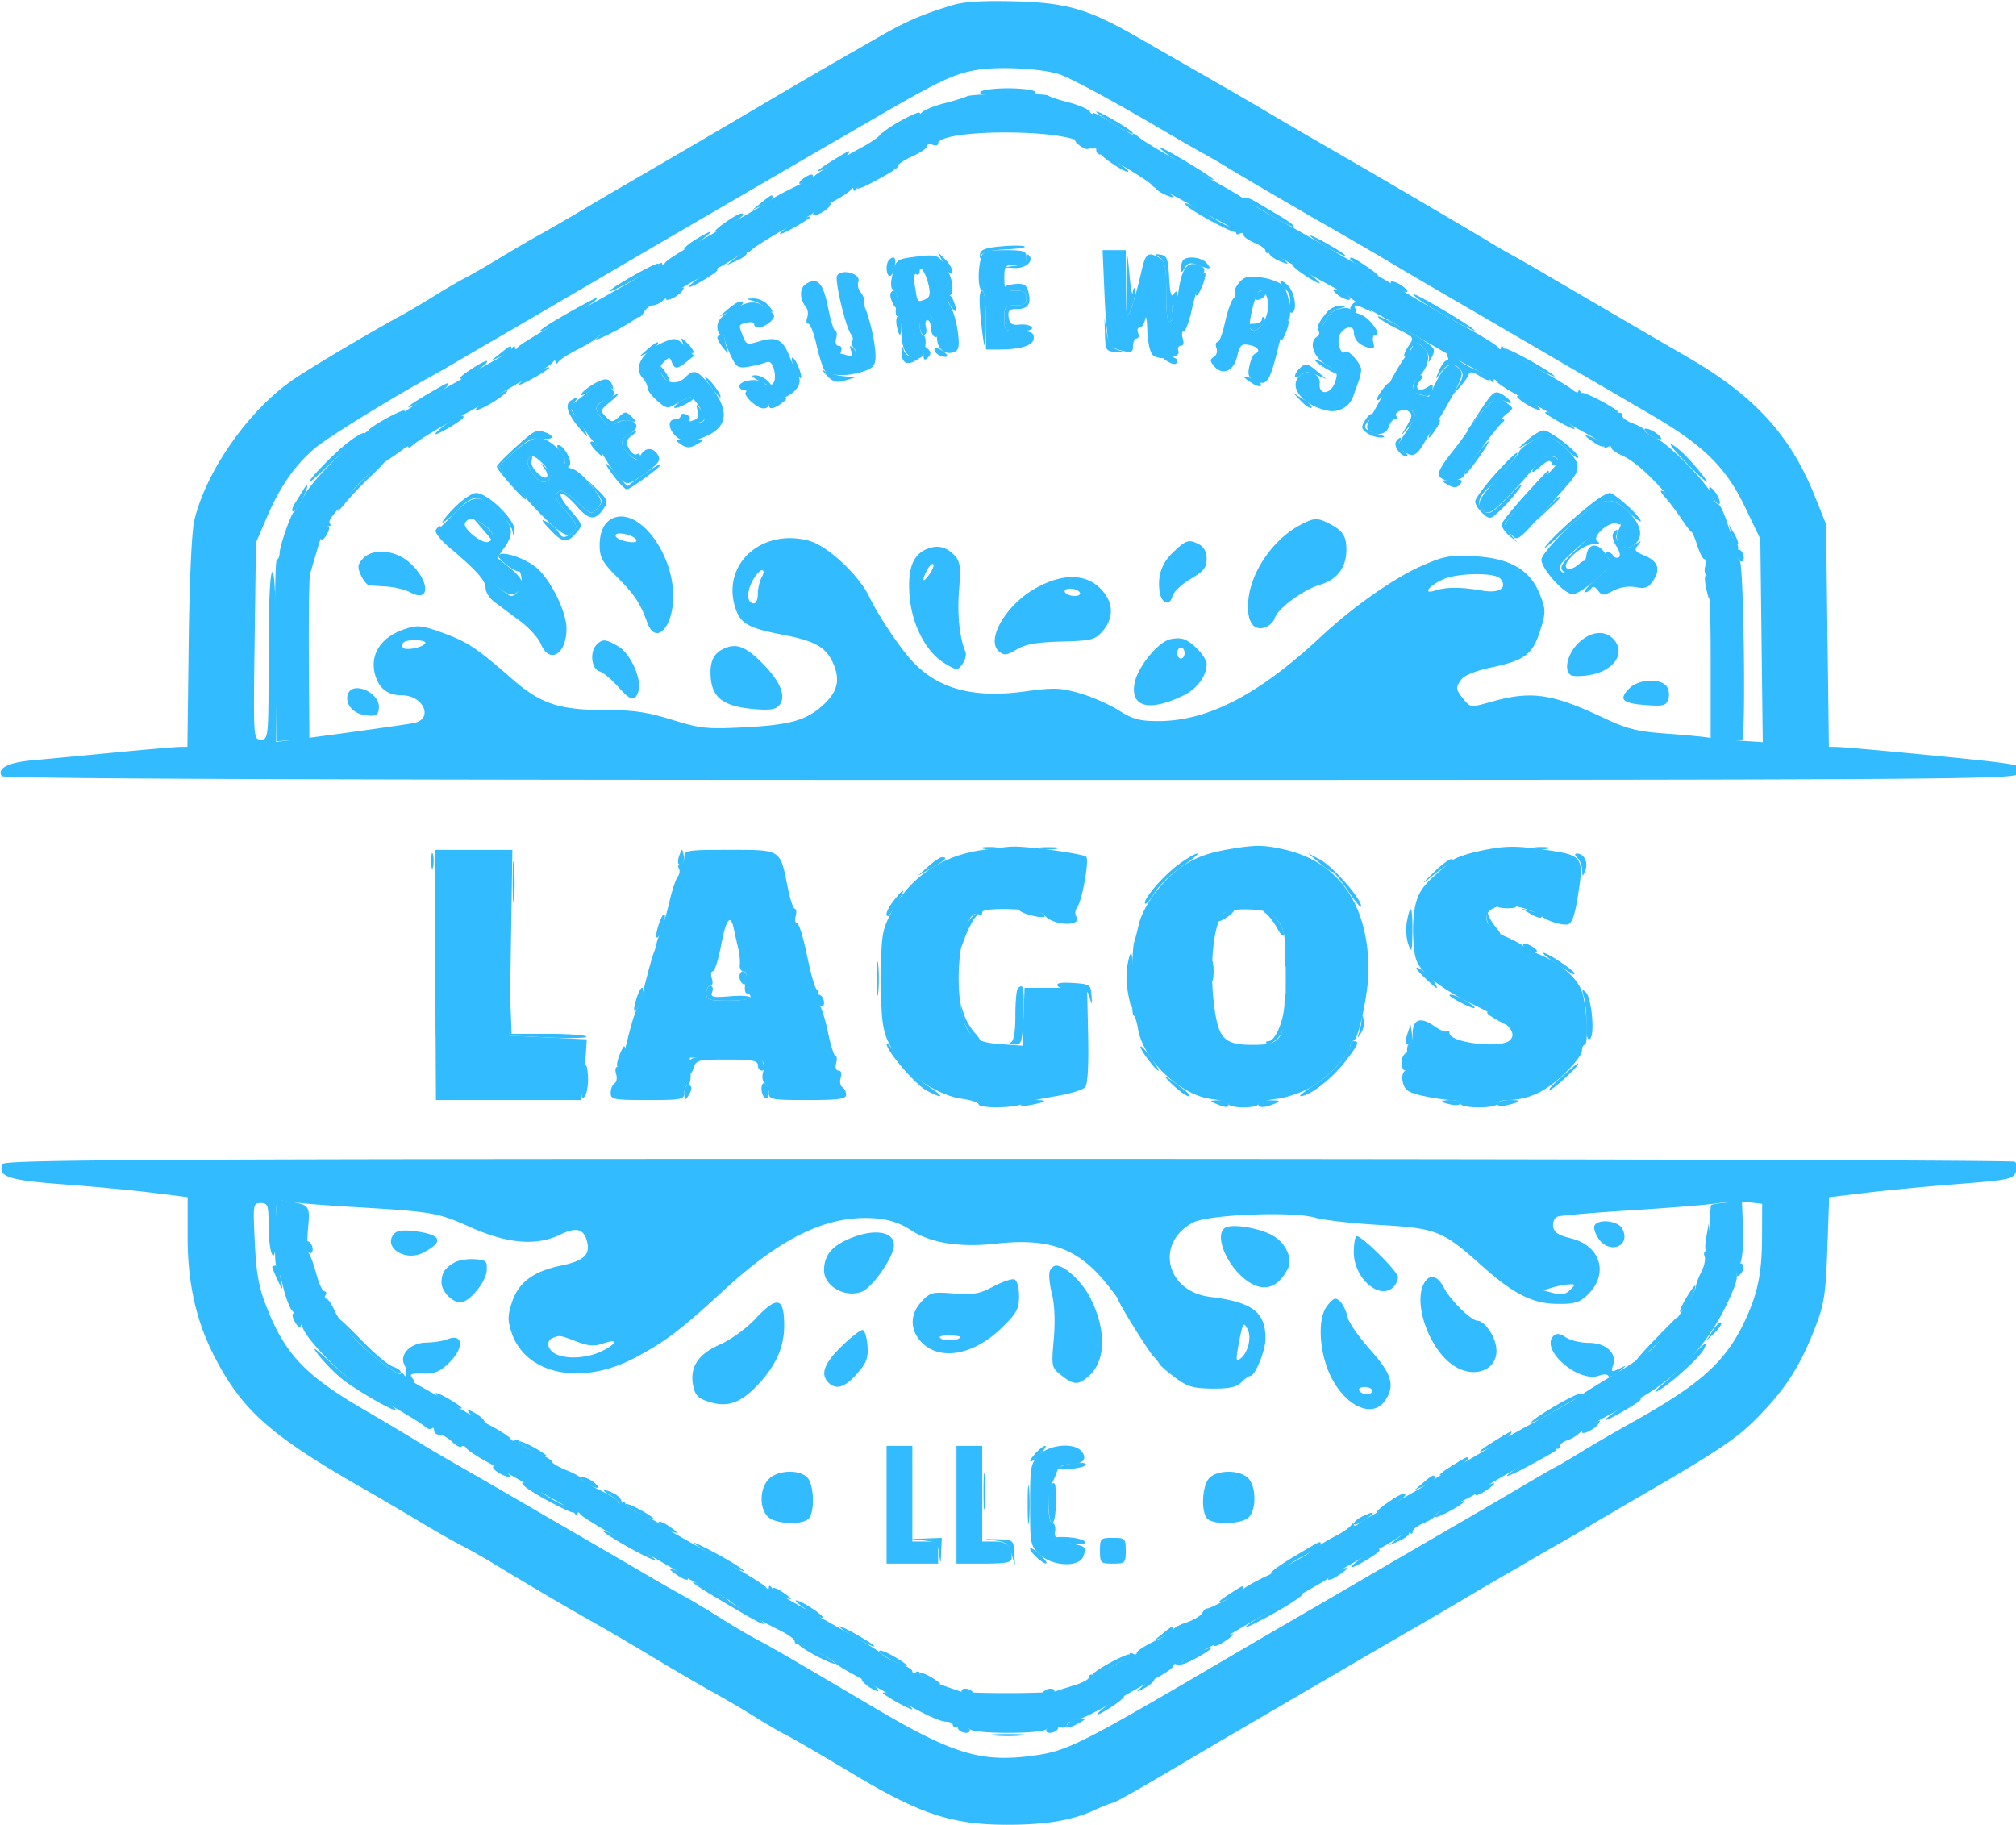 <svg xmlns="http://www.w3.org/2000/svg" width="548" height="496" fill="none"><g fill-rule="evenodd" clip-path="url(#a)" clip-rule="evenodd"><path fill="#32bbfe" d="M262.828 26.175c-.73.371-3.501 1.228-6.158 1.903s-5.386 1.782-6.063 2.46c-1.413 1.412-8.666 5.237-9.994 5.27-.489.011-1.164.45-1.5.972-.337.523-2.412 1.935-4.612 3.138-5.876 3.211-11.858 6.806-13 7.812-.55.484-3.25 1.98-6 3.324s-5.225 2.696-5.5 3.004c-.46.516-3.902 2.526-14.5 8.468-2.2 1.233-6.25 3.505-9 5.05-2.75 1.542-5.331 3.282-5.735 3.865-.404.582-.741.704-.75.27-.008-.435-.577-.286-1.265.33-1.315 1.18-11.849 7.262-27.75 16.024-5.225 2.88-9.831 5.73-10.235 6.335-.428.641-.747.683-.765.1-.017-.569-.347-.52-.765.116-.404.613-2.693 2.188-5.086 3.5a474 474 0 0 0-8.646 4.884 401 401 0 0 1-9.649 5.381c-2.945 1.585-5.579 3.212-5.854 3.616-.527.774-7.968 4.712-9.25 4.896-2.44.349-15.75 13.416-17.934 17.607-1.146 2.2-2.421 4.225-2.833 4.5-.892.597-3.983 9.482-3.983 11.452 0 .76-.337 1.531-.75 1.715-.412.183-.616 11.36-.452 24.836l.298 24.504 4.5-.358 4.502-.358-.135-21.646c-.075-11.905.07-22.32.322-23.145.253-.825 1.214-4.088 2.138-7.25s2.18-5.75 2.795-5.75c.613 0 .842-.273.509-.607-.334-.333-.18-1.121.342-1.75.522-.628 2.755-3.469 4.96-6.313 2.208-2.843 6.141-6.544 8.742-8.224 2.601-1.679 5.292-3.533 5.979-4.119s1.25-.805 1.25-.487.562.077 1.25-.536c1.556-1.387 7.959-5.241 13.25-7.974 2.2-1.136 6.925-3.828 10.5-5.983s8.075-4.725 10-5.712 3.831-2.245 4.235-2.795q.734-1 .765 0c.017.57.347.52.765-.116.404-.613 2.76-2.136 5.235-3.384s4.725-2.599 5-3.003c.696-1.022 10.856-6.083 11.564-5.76.317.144 1.017-.524 1.556-1.487s1.6-1.75 2.358-1.75c.759 0 1.974-.582 2.701-1.293 1.306-1.279 8.512-5.557 14.321-8.502 1.65-.837 4.238-2.38 5.75-3.43 1.512-1.052 2.75-1.638 2.75-1.304s.563.106 1.25-.507c1.519-1.354 7.98-5.246 12.75-7.679 1.925-.982 3.725-2.062 4-2.4s2.525-1.637 5-2.885 4.831-2.77 5.235-3.384c.418-.636.748-.685.765-.116s.347.52.765-.116c.875-1.328 9.41-5.876 10.485-5.586.412.111.75-.18.75-.646 0-.467 1.8-1.66 4-2.652s4-2.234 4-2.759.675-.696 1.5-.379 1.5.161 1.5-.346c0-1.756 7.55-3.005 18.201-3.01 11.522-.006 20.006 1.344 22.195 3.532.751.752 1.644 1.088 1.985.748.34-.34.619-.094.619.547 0 .642.495 1.167 1.099 1.167 1.244 0 13.073 7.03 14.013 8.326.336.465.907.792 1.268.728.58-.103 7.474 3.476 11.62 6.032.825.508 3.413 1.912 5.75 3.118 2.337 1.207 4.25 2.581 4.25 3.054s.45.582 1 .242 1-.196 1 .32c0 .515 1.35 1.497 3 2.18s3 1.638 3 2.121.337.783.75.667c.704-.2 1.775.331 8.411 4.172 1.464.847 5.064 2.837 8 4.421s5.564 3.16 5.84 3.5c.275.341 2.075 1.485 4 2.543 4.129 2.27 14.294 8.05 20.364 11.576a385 385 0 0 0 8.718 4.884c2.43 1.312 4.748 2.887 5.152 3.5.418.636.748.685.765.116.017-.567.349-.515.765.119.404.615 2.985 2.319 5.735 3.787s7.25 3.97 10 5.561a377 377 0 0 0 9.25 5.162c2.337 1.248 4.25 2.656 4.25 3.129s.45.582 1 .242 1-.251 1 .197 1.246 1.366 2.768 2.04c6.748 2.987 18.072 16.301 20.423 24.013.713 2.338 1.667 4.25 2.12 4.25s.55.862.216 1.916-.14 2.205.432 2.559c.67.414 1.041 8.431 1.041 22.479v21.836l4.052.386c2.229.213 4.254.185 4.5-.061 1.036-1.036.419-48.015-.639-48.669-.598-.369-.865-1.521-.594-2.559.272-1.038.168-1.887-.23-1.887s-1.504-2.475-2.457-5.5c-.954-3.025-2.131-5.5-2.616-5.5s-1.2-1.005-1.59-2.234c-.999-3.147-11.978-14.338-15.496-15.795-1.611-.667-2.93-1.565-2.93-1.994s-1.35-1.252-3-1.827-3-1.519-3-2.098-.337-.961-.75-.85c-1.075.29-9.61-4.258-10.485-5.586-.404-.614-.741-.709-.75-.211-.008.498-.803.228-1.765-.599s-5.35-3.452-9.75-5.833c-4.4-2.38-8.331-4.812-8.735-5.4-.445-.65-.746-.679-.765-.073s-.32.578-.765-.072c-.404-.589-4.196-2.969-8.427-5.288-7.491-4.106-17.784-10.115-20.808-12.147-.825-.555-3.075-1.832-5-2.838s-6.425-3.545-10-5.643-8.3-4.818-10.5-6.047c-11.812-6.596-14.043-7.9-14.5-8.48-.275-.35-4.775-2.997-10-5.884-12.35-6.825-17.213-9.694-18.75-11.065-.687-.613-1.25-.858-1.25-.545 0 .314-2.475-1.013-5.5-2.948s-5.507-3.186-5.515-2.78c-.009.405-.357.2-.774-.456-.418-.657-2.998-1.774-5.735-2.484-2.737-.709-5.201-1.522-5.476-1.806-.743-.768-20.631-.626-22.173.158m3.803 44.075c-.95 3.545-.73 8.75.37 8.75.583 0 1 3.333 1 8v8h3.375c6.209 0 9.625-1.109 9.625-3.125 0-1.52-.756-1.875-4-1.875-3.905 0-4-.083-4-3.5 0-3.222.238-3.5 3-3.5 2.333 0 3-.444 3-2s-.667-2-3-2c-2.762 0-3-.278-3-3.5s.238-3.5 3-3.5c2.333 0 3-.444 3-2 0-1.773-.667-2-5.883-2-5.256 0-5.948.24-6.487 2.25m33.623 10.35c.299 6.928.927 12.945 1.396 13.37s2.089 1.063 3.601 1.42c2.306.543 2.75.322 2.75-1.37 0-1.11.436-2.02.969-2.02s.709-.675.393-1.5c-.317-.825-.109-1.5.461-1.5s1.233-1.013 1.471-2.25c.239-1.237.495.145.57 3.071s.715 5.901 1.423 6.61c1.748 1.747 7.763.864 7.035-1.034-.295-.768-.008-1.397.638-1.397.72 0 .929-.775.54-2-.349-1.1-.226-2 .273-2 .5 0 1.472-2.588 2.161-5.75.688-3.162 1.862-7.01 2.608-8.55 1.252-2.588 1.187-2.868-.843-3.659-2.856-1.114-4.406.825-5.272 6.594-.36 2.401-1.011 4.365-1.447 4.365s-.571.85-.299 1.887c.271 1.038.004 2.19-.594 2.56-.75.463-1.087-1.97-1.087-7.853 0-7.404-.254-8.66-1.934-9.559-3.208-1.717-3.696-1.267-5.014 4.623-.696 3.112-1.861 7.275-2.589 9.25-1.257 3.414-1.326 3.11-1.393-6.158l-.07-9.75h-6.291zM248.033 69.89c-4.2.573-4.521.84-5.376 4.472-.671 2.856-.577 4.068.363 4.65.827.51 1.055 1.87.651 3.886-.354 1.772-.202 3.101.355 3.101.536 0 .981 1.463.989 3.25.022 5.26 1.007 7.521 3.483 7.994 1.927.37 2.419-.075 2.933-2.643.354-1.773.182-3.23-.407-3.427-1.352-.45-1.318-4.874.044-5.715 1.635-1.01 3.934 2.694 3.669 5.913-.263 3.196 2.008 5.324 4.614 4.324 1.309-.502 1.505-1.546 1.016-5.409-.333-2.633-1.221-5.776-1.975-6.985-.858-1.378-1-2.426-.38-2.809 1.486-.918 1.062-4.619-.915-7.993-1.94-3.31-2.577-3.494-9.064-2.609m1.968 3.968c0 .692-.423.997-.941.678-.561-.347-.705.941-.358 3.191.708 4.585.622 4.47 2.707 3.67 1.31-.504 1.546-1.362 1.038-3.775-.692-3.289-2.446-5.988-2.446-3.764m-22.466 1.086c-.706 1.143 2.352 14.036 3.754 15.83.549.7.712 1.56.363 1.907-.348.35-.117 1.257.515 2.018.83 1 .846 1.688.059 2.475-1.527 1.527-4.327.254-3.601-1.637.333-.868.057-1.538-.634-1.538-.731 0-1.013-.805-.7-2 .287-1.1.197-2-.2-2-.398 0-1.298-2.893-2.001-6.429-1.339-6.739-2.856-8.358-5.994-6.398-1.826 1.14-1.796 4.053.067 6.45.48.618.592 1.856.248 2.75-.343.895-.197 1.627.324 1.627s1.519 2.588 2.218 5.75 1.726 6.313 2.282 7c1.248 1.543 6.413 1.617 10.617.152 2.636-.919 3.148-1.61 3.143-4.25-.005-2.968-1.363-9.315-2.707-12.652-.333-.825-.517-1.885-.411-2.355s-.322-1.477-.953-2.238-.9-2.025-.598-2.812c.837-2.182-4.519-3.708-5.791-1.65m109.298 1.89c-.917 1.098-1.416 2.248-1.107 2.556.308.31.059 1.165-.554 1.903s-1.614 3.674-2.225 6.524c-.612 2.85-1.51 5.182-1.997 5.182s-.61.72-.272 1.601c.338.88.015 1.971-.717 2.424-1.107.684-1.104 1.097.017 2.447 2.272 2.738 5.349 1.483 6.303-2.57.734-3.12 1.173-3.538 3.284-3.135 2.412.462 3.253 1.756 1.558 2.4-.483.183-1.164 1.683-1.513 3.333-.53 2.507-.244 3.179 1.738 4.09 3.044 1.398 3.85.171 6.175-9.394.961-3.958 2.091-7.196 2.509-7.196 1.422 0 .373-7.739-1.272-9.384-.901-.9-3.578-1.894-5.948-2.208-3.521-.465-4.617-.204-5.979 1.427m4.691 3.415c-1.644 4.962-2.239 8.807-1.44 9.301 2.35 1.453 5.449-4.296 4.453-8.262-.62-2.47-2.342-3.065-3.013-1.039m-142.77 4.108c-2.583 1.476-3.748 2.841-3.75 4.392-.002 1.237.447 2.25.997 2.25s1 .494 1 1.1c0 .603.749 2.675 1.663 4.603 1.484 3.127 1.998 3.45 4.75 2.986 1.698-.285 3.819-.809 4.714-1.164 1.19-.47 1.808.081 2.305 2.06.844 3.364-.723 5.249-2.877 3.461-1.665-1.382-6.555-.656-6.555.973 0 .54.525.981 1.167.981.641 0 .904.263.583.583-.85.85 2.987 4.417 4.75 4.417.825 0 1.5-.401 1.5-.892 0-.49 1.238-1.201 2.75-1.581 3.979-.997 6.547-4.033 5.296-6.257-.548-.974-1.662-3.464-2.476-5.534-1.769-4.499-3.585-5.374-8.212-3.954-3.221.99-3.533.888-4.412-1.424-1.221-3.21-1.27-3.04 1.054-3.648 1.1-.287 2-.115 2 .384 0 1.46 2.722 1.042 4.448-.685 1.454-1.454 1.383-1.754-.836-3.5-3.018-2.373-5.085-2.279-9.859.45m165.247-.395c-1.375.331-2.944 1.6-3.487 2.82S359.157 89 358.705 89s-.563.42-.247.931c.317.512.118 1.213-.441 1.56-2.338 1.444-1.028 5.57 2.412 7.6 3.152 1.859 3.349 2.252 2.437 4.868-1.17 3.356-4.501 3.543-4.137.231.276-2.512-3.155-3.911-5.276-2.15-3.518 2.919.636 8.228 7.514 9.603 3.034.607 6.029-1.176 6.96-4.143.172-.55.71-2.042 1.194-3.315s.88-2.961.88-3.75c0-1.548-3.547-5.554-4.274-4.828-1.131 1.131-2.423-2.298-1.643-4.357.898-2.37 3.906-3.136 3.932-1 .024 1.97 1.302 3.423 3.652 4.156 1.823.57 2.083.352 1.633-1.365-.306-1.173-.049-2.04.606-2.04 1.852 0-1.82-4.84-4.245-5.597-1.189-.37-2.386-.982-2.661-1.359-.275-.376-1.625-.413-3-.082m-182.904 8.751c-6.307 2.496-9.195 7.096-6.346 10.107.688.727 1.25 1.884 1.25 2.57 0 .687 1.193 2.286 2.652 3.554 2.527 2.197 2.782 2.23 5.404.681 1.514-.894 3.149-1.626 3.633-1.626 1.228 0 4.401 5.577 3.618 6.36-.988.988-4.497.757-3.872-.255.305-.493-.119-1.153-.941-1.469-.822-.315-1.494-.137-1.494.395 0 .533-.675.969-1.5.969-1.96 0-1.92 2.437.071 4.429 2.023 2.022 4.49 1.987 8.926-.129 5.651-2.695 5.655-7.4.012-14.106-3.016-3.585-3.992-3.854-6.152-1.694-2.109 2.109-5.092 1.864-6.37-.524-.838-1.566-.732-2.374.468-3.574 1.401-1.4 1.609-1.399 2.155.024.764 1.99 1.485 1.978 4.007-.068l2.024-1.642-2.185-2.358c-2.234-2.41-2.904-2.616-5.36-1.644m202.904 1.215c0 .51-.627 1.555-1.392 2.321-.766.765-2.594 3.61-4.062 6.321a785 785 0 0 1-5.153 9.342c-1.942 3.448-2.201 4.592-1.189 5.234 2.262 1.435 4.64.92 5.296-1.147.349-1.1 1.081-2 1.626-2 .546 0 .734-.418.418-.928-.838-1.357 3.468-2.46 4.719-1.209.749.749.215 2.283-1.812 5.208-2.794 4.031-2.82 4.186-.953 5.551 2.613 1.911 3.637 1.381 6.177-3.2 1.196-2.157 2.567-4.372 3.046-4.922s2.319-3.678 4.088-6.951c2.795-5.171 3.029-6.14 1.781-7.387-2.027-2.027-3.843-.997-6.12 3.472-1.084 2.126-1.99 3.961-2.014 4.076-.024.116-1.036-.049-2.25-.366-2.559-.67-2.845-2.562-.71-4.697 2.863-2.864 3.551-6.294 1.613-8.048-1.992-1.803-3.109-2.044-3.109-.67m-224.803 13.158c-2.308 1.697-4.197 3.252-4.197 3.455 0 .58 4.803 7.794 6.298 9.458.741.825 2.312 3.105 3.492 5.066s2.982 4.323 4.004 5.248c1.757 1.59 2.112 1.503 6.452-1.583 3.751-2.667 4.416-3.584 3.624-4.999-1.242-2.219-3.497-2.22-4.738-.003-.909 1.625-1.094 1.615-3.05-.155-2.62-2.371-2.647-4.201-.082-5.574 1.1-.589 2-1.519 2-2.067 0-1.725-3.179-2.302-5.321-.965-1.787 1.117-2.293.992-3.868-.953-2.404-2.968-2.288-3.84.689-5.197 2.809-1.28 3.028-1.89 1.3-3.618-1.657-1.657-1.864-1.598-6.603 1.887m243.515 5.073c-2.042 2.289-3.717 4.426-3.723 4.75-.005.325-1.801 2.84-3.989 5.59-4.378 5.502-4.816 6.973-2.359 7.916 1.902.73 5.359-.163 5.359-1.384 0-.98 8.962-13.193 10.469-14.267.567-.404.607-.741.09-.75-.518-.008-.068-.69 1-1.515 1.921-1.485 1.921-1.515 0-3-2.648-2.046-2.649-2.045-6.847 2.66m13.365 7.939c-1.692 1.029-3.081 2.216-3.085 2.636-.005.421-2.48 3.456-5.5 6.745-5.828 6.345-6.349 7.564-4.045 9.476 1.185.983 2.442.172 6.959-4.492 3.032-3.13 6.217-6.765 7.077-8.078 1.492-2.278 4.429-3.141 5.85-1.72.367.367.017 1.379-.776 2.25-9.592 10.528-13.557 15.179-13.557 15.904 0 .478.828 1.62 1.841 2.536 1.985 1.796.973 2.698 15.407-13.729 3.523-4.01 3.462-5.696-.344-9.417-4.039-3.948-6.083-4.387-9.827-2.111m-276.328 2.794-4.174 3.893 3.463 4.11c8.578 10.181 14.293 15.385 15.83 14.415 2.466-1.555 2.309-2.672-.861-6.143-3.241-3.547-3.617-4.673-1.917-5.724.6-.37 2.769.965 4.82 2.969 3.593 3.508 3.792 3.574 5.4 1.797 1.572-1.737 1.49-2.088-1.409-6.03-1.694-2.303-4.134-4.451-5.423-4.775-1.29-.324-2.145-1.11-1.901-1.747.722-1.883-4.411-6.658-7.156-6.658-1.522 0-4.13 1.522-6.672 3.893m3.768 2.079c-.803 1.3 2.365 6.028 4.039 6.028 2.483 0 2.659-2.142.374-4.574-2.469-2.629-3.481-2.962-4.413-1.454m-20.11 14.674-4.736 4.735 7.915 7.353c10.671 9.914 12.038 10.823 13.919 9.262 2.31-1.917 1.801-3.667-1.935-6.647l-3.43-2.737 1.93-2.71c2.721-3.821 2.414-6.05-1.32-9.596-5.376-5.104-6.942-5.061-12.343.34m308.978-1.484c-5.66 4.242-13.385 12.298-13.385 13.959 0 2.524 6.205 9.379 8.489 9.379 1.094 0 3.965-1.84 6.379-4.089l4.39-4.088-1.774-2.707c-2.159-3.295-4.875-3.037-5.287.502-.452 3.887-7.197 6.629-7.197 2.926 0-1.818 14.029-13.247 15.546-12.665 1.244.477 1.32 1.002.4 2.723-1.553 2.9 1.167 5.944 3.823 4.279 3.019-1.893 2.684-5.318-.881-8.996-3.807-3.928-6.478-4.239-10.503-1.223m-305.953 3.949c-.859 1.388 4.553 5.832 6.29 5.165 2.032-.779 1.489-2.907-1.187-4.661-2.899-1.9-4.164-2.025-5.103-.504m208.068 88.644c-5.948.989-9.303 2.19-13.08 4.685-5.328 3.519-10.805 10.89-11.933 16.06-.36 1.65-.888 3.675-1.174 4.5-.754 2.177-.927 19.998-.194 19.999.341 0 .877 1.59 1.192 3.533 1.389 8.559 11.566 18.249 20.187 19.221 2.476.279 4.502.899 4.502 1.377 0 .479 1.8.87 4 .87s4-.387 4-.861c0-.473 2.245-1.126 4.989-1.451 2.745-.325 7.024-1.784 9.511-3.241 4.596-2.693 10.5-8.93 10.5-11.092 0-.653.45-1.338 1-1.522 1.304-.434 3.96-13.042 3.983-18.899.068-18.057-8.074-29.737-23.057-33.077-5.457-1.217-7.632-1.232-14.426-.102m-67.841.342c-11.131 1.627-19.786 7.746-24.659 17.433-2.284 4.54-2.5 6.095-2.5 17.97 0 13.691.457 15.464 5.866 22.781 3.081 4.167 10.699 8.629 15.965 9.351 2.568.352 4.669 1.029 4.669 1.504 0 1.154 9.563 1.109 11.764-.054.955-.506 4.974-1.442 8.931-2.081 3.957-.64 7.683-1.752 8.28-2.471.692-.834.984-5.976.806-14.158l-.281-12.849-8.5-.012-8.5-.011-.294 7.867-.294 7.867-5.959-.431c-7.911-.572-9.879-2.653-10.996-11.625-1.458-11.701 1.633-25.786 5.177-23.595.476.294.866.011.866-.63 0-1.506 15.777-.903 16.792.643 1.977 3.007 10.605 3.473 8.75.472-.393-.636-.292-1.698.223-2.362 1.363-1.754 3.38-12.963 2.491-13.842-.846-.836-16.305-2.931-20.23-2.742-1.389.067-5.155.506-8.367.975m135.284.267c-3.057.659-6.207 1.73-7 2.382-7.254 5.956-8.747 7.631-9.889 11.091-.756 2.289-1.129 6.637-.892 10.372.371 5.821.757 6.776 4.078 10.098 2.017 2.017 7.459 5.469 12.092 7.67 9.011 4.281 12.423 7.594 10.077 9.785-2.503 2.339-16.409.665-16.409-1.976 0-.615-.287-.833-.637-.482-.351.35-1.942-.292-3.536-1.427-3.667-2.611-5.827-1.836-5.827 2.092 0 1.667-.439 3.031-.975 3.031-.557 0-.709 1.329-.355 3.101.405 2.026.176 3.376-.66 3.893-.801.495-1.044 1.736-.647 3.315.519 2.07 1.543 2.72 5.684 3.608 2.778.596 6.154 1.083 7.502 1.083s2.451.45 2.451 1 2.25 1 5 1 5-.45 5-1 1.238-1.003 2.75-1.006c5.459-.011 10.163-2.126 15.16-6.817 2.799-2.628 5.09-5.543 5.09-6.478s.337-1.699.75-1.699c1.112 0 .591-10.436-.718-14.404-1.237-3.748-5.904-7.812-11.782-10.26-2.063-.858-3.975-1.86-4.25-2.226s-2.402-1.504-4.728-2.529c-9.825-4.333-4.597-10.987 5.829-7.417 1.869.64 3.624 1.437 3.899 1.77.988 1.199 5.533 2.679 7.136 2.325 1.211-.268 1.959-2.444 2.884-8.39 1.539-9.889 1.156-10.42-8.525-11.819-8.655-1.25-11.511-1.202-18.552.314m-283.598 33.635.155 33.999 19.649.001 19.65.001.627-4.75c.345-2.613.728-6.325.851-8.25l.223-3.5-10.5-.5-10.5-.5.391-25.25.391-25.25h-21.092zM186.001 233c0 1.1-.477 2-1.059 2s-.769.47-.414 1.044.215 1.586-.31 2.25-1.527 3.681-2.227 6.706c-.699 3.025-1.746 6.625-2.326 8s-1.123 2.95-1.206 3.5-.426 1.675-.762 2.5-1.345 4.425-2.243 8-1.98 6.95-2.406 7.5c-.425.55-1.559 4.262-2.518 8.25s-2.176 7.25-2.704 7.25-.686.862-.352 1.916.14 2.205-.432 2.559-1.041 1.516-1.041 2.584c0 1.792.768 1.941 10 1.941 9.333 0 10-.133 10-2 0-1.1.437-2 .97-2 .534 0 .871-1.687.75-3.75l-.22-3.75 9.416-.29c10.055-.309 11.496.3 10.461 4.423-.296 1.182-.053 2.449.542 2.817.595.367 1.081 1.541 1.081 2.609 0 1.798.773 1.941 10.5 1.941 8.476 0 10.5-.278 10.5-1.441 0-.793-.468-1.73-1.041-2.084-.572-.354-.767-1.505-.432-2.559.365-1.152.135-1.916-.576-1.916-.692 0-.967-.832-.661-2 .287-1.1.205-2-.184-2-.388 0-1.286-2.812-1.995-6.25-.708-3.437-1.749-6.807-2.312-7.487-.562-.681-.762-1.918-.442-2.75.319-.832.206-1.513-.252-1.513s-1.655-4.05-2.66-9-2.243-9-2.752-9c-.51 0-.691-.9-.403-2s.173-2-.254-2c-.426 0-1.319-2.762-1.983-6.137-1.981-10.07-1.65-9.863-15.794-9.863-11.592 0-12.259.109-12.259 2M332.7 248.231c-2.636 1.927-3.983 13.335-2.812 23.806 1.149 10.265 2.648 11.963 10.569 11.963 8.36 0 9.044-1.326 9.044-17.535 0-11.975-.212-13.606-2.102-16.143-1.785-2.397-2.915-2.866-7.501-3.114-3.32-.18-6.091.214-7.198 1.023M196.001 257c-.726 3.85-1.729 7-2.228 7s-.621.9-.272 2c.364 1.147.18 2-.433 2-.587 0-1.067.9-1.067 2 0 1.778.667 2 6 2 3.333 0 6-.444 6-1 0-.55-.439-1-.975-1-.55 0-.713-1.308-.375-3 .397-1.986.199-3-.588-3-.653 0-1.088-.788-.966-1.75s-.075-2.988-.437-4.5a214 214 0 0 1-1.178-5.25c-.897-4.32-2.113-2.748-3.481 4.5M74.825 334.719c-.178 4.829-.052 9.006.28 9.281.333.275 1.17 2.879 1.859 5.787s1.81 5.844 2.492 6.525c.68.681 2.03 2.907 2.998 4.948 2.192 4.619 13.058 14.898 19.338 18.294 6.579 3.558 12.501 7.111 13.852 8.311.629.558 1.417.742 1.75.408.334-.333.607-.081.607.56 0 .642.675 1.167 1.5 1.167s2.362.862 3.417 1.917c1.054 1.054 2.203 1.629 2.554 1.279s.951-.148 1.333.452c.383.599 3.105 2.386 6.05 3.971a408 408 0 0 1 9.649 5.381 465 465 0 0 0 8.646 4.884c2.393 1.312 4.682 2.887 5.086 3.5.418.636.748.685.765.116.018-.583.337-.541.765.1.404.605 5.01 3.455 10.235 6.333 11.277 6.213 17.132 9.613 18.5 10.742.55.454 3.164 1.845 5.809 3.091s5.345 2.742 6 3.325c1.728 1.538 8.528 5.554 13.441 7.939 2.337 1.135 4.25 2.493 4.25 3.017s.338.862.75.751c.891-.24 9.53 4.147 10.25 5.205.275.404 2.75 1.935 5.5 3.403s7.25 3.977 10 5.577c8.034 4.676 12.875 6.972 14.75 6.995.962.012 1.75.43 1.75.928s.849.685 1.887.413c1.038-.271 2.19-.004 2.559.594.902 1.459 20.203 1.465 21.104.006.368-.595 1.744-.811 3.059-.481 1.35.339 2.391.156 2.391-.419 0-.56.563-1.029 1.25-1.041 1.416-.025 6.889-2.698 14.25-6.962a361 361 0 0 1 9.25-5.155c2.337-1.243 4.25-2.646 4.25-3.119s.45-.582 1-.242 1 .21 1-.289 1.912-1.757 4.25-2.796 4.7-2.247 5.25-2.686c1.658-1.32 12.465-7.601 21.5-12.495 4.675-2.532 8.725-4.885 9-5.228.53-.662 8.477-5.254 13.5-7.801 1.65-.837 4.176-2.337 5.613-3.334s2.899-1.525 3.25-1.175c.35.351.637.167.637-.408s1.35-1.605 3-2.288 3-1.583 3-1.998 2.31-1.749 5.133-2.964 5.636-2.654 6.25-3.198c2.726-2.418 20.743-12.336 21.867-12.039.413.11.75-.221.75-.734s.897-1.217 1.994-1.565 2.591-1.23 3.321-1.96 3.72-2.613 6.644-4.184 6.979-3.758 9.011-4.858c12.111-6.556 21.336-17.314 26.581-31 .422-1.1.666-2.425.543-2.945-.123-.519.277-1.88.89-3.024.623-1.165.982-5.368.814-9.556l-.298-7.475-4 .349c-2.2.192-4.161.503-4.358.692s-.32 3.069-.273 6.401c.052 3.737-.33 6.058-.999 6.058-.596 0-.83.661-.52 1.469s-.089 2.721-.887 4.25c-.798 1.53-1.453 3.284-1.457 3.899-.01 1.905-8.792 14.329-12.142 17.179-1.747 1.487-6.369 4.598-10.271 6.915-3.901 2.316-7.543 4.583-8.093 5.038-1.125.929-8.723 5.314-15.5 8.947-2.475 1.326-7.425 4.167-11 6.312s-8.075 4.709-10 5.696-3.725 2.047-4 2.354c-.505.566-6.748 4.177-15 8.679-2.475 1.35-5.062 2.916-5.75 3.481-.687.564-1.257.633-1.265.153-.009-.479-.346-.372-.75.238-.404.611-2.268 1.897-4.141 2.857s-3.898 2.182-4.5 2.715c-1.828 1.619-8.78 5.591-14.56 8.319-3.006 1.419-5.706 2.951-6 3.405-.568.878-9.19 5.443-10.034 5.313-.275-.042-.841.532-1.258 1.277-.416.745-2.329 1.873-4.25 2.507-1.92.633-3.492 1.49-3.492 1.904s-2.25 1.805-5 3.093-5 2.742-5 3.23-.45.61-1 .27-1-.231-1 .242c0 .94-9.037 5.737-10.25 5.441-.413-.101-.75.232-.75.739 0 .508-1.688 1.442-3.75 2.076s-4.425 1.391-5.25 1.682c-1.897.667-23.987.696-26 .034-7.314-2.407-11-4.034-11-4.856 0-.537-.45-.698-1-.358s-1 .232-1-.24-1.57-1.426-3.49-2.12c-1.919-.694-4.056-1.816-4.75-2.494-1.157-1.132-4.445-3.108-15.26-9.172-2.2-1.233-6.25-3.505-9-5.049-2.75-1.543-5.331-3.283-5.735-3.866-.453-.653-.746-.676-.765-.059-.019.616-.313.593-.765-.06-.404-.584-4.785-3.332-9.735-6.108-16.117-9.038-18.993-10.705-19.5-11.3-.275-.323-2.412-1.431-4.75-2.461-2.338-1.031-4.25-2.283-4.25-2.782s-.45-.629-1-.289-1 .218-1-.27-2.25-1.942-5-3.23-5-2.666-5-3.062c0-.397-1.8-1.441-4-2.321s-4.002-1.942-4.004-2.359-2.027-1.59-4.5-2.607-4.496-2.281-4.496-2.809-.412-.706-.915-.395-1.065.17-1.25-.313c-.184-.484-2.585-2.078-5.335-3.543a376 376 0 0 1-9.676-5.378 577 577 0 0 0-9-5.097c-2.378-1.312-4.655-2.887-5.059-3.5-.404-.614-.741-.757-.75-.318-.026 1.386-8.392-4.899-12.608-9.472-2.225-2.415-4.687-5.838-5.471-7.608S89.146 353 88.697 353c-.447 0-.536-.45-.196-1s.2-1-.311-1-1.504-2.137-2.206-4.75c-.703-2.613-1.615-5.131-2.027-5.596-.412-.466-.514-3.442-.226-6.613.57-6.302.458-6.474-4.906-7.441l-3.675-.663zM241 409v16h14v-3c0-2.762-.278-3-3.5-3h-3.5v-26h-7zm19 0v16h7.5c5.808 0 7.5-.32 7.5-1.418 0-3.31-1.279-4.582-4.607-4.582h-3.393v-26h-7zm22.455-13.545c-2.311 2.311-2.455 3.103-2.455 13.547 0 10.712.091 11.178 2.646 13.546 3.553 3.293 10.879 3.525 11.878.377.803-2.53.897-2.446-4.024-3.59-3.335-.776-3.948-1.297-3.687-3.133.172-1.211-.166-2.202-.75-2.202-1.31 0-1.415-8.367-.136-10.764.51-.955 1.171-2.524 1.469-3.486.356-1.153 1.556-1.75 3.514-1.75 3.479 0 4.761-1.487 3.054-3.544-2.008-2.419-8.67-1.841-11.509.999m16.545 26.045c0 3.333.167 3.5 3.5 3.5s3.5-.167 3.5-3.5-.167-3.5-3.5-3.5-3.5.167-3.5 3.5"/><path fill="#32bbfe" d="M259.001 1.377c-8.188 2.468-12.667 4.399-20.124 8.677-4.057 2.328-9.97 5.722-13.14 7.543s-11.27 6.555-18 10.521a6009 6009 0 0 1-36.236 21.197c-3.85 2.233-10.15 5.936-14 8.228s-8.8 5.152-11 6.355-6.925 3.964-10.5 6.134-7.85 4.634-9.5 5.476-5.475 3.074-8.5 4.961-7.3 4.405-9.5 5.595c-7.682 4.156-23.042 13.269-28.382 16.839-12.211 8.162-24.115 24.987-27.31 38.597-.698 2.977-1.314 16.429-1.52 33.25L50.94 203l-2.22.031c-1.221.017-9.195.705-17.72 1.529-8.525.823-18.532 1.769-22.238 2.102-6.554.588-9.603 2.168-8.29 4.294.447.721 85.189 1.044 273.98 1.044 252.623 0 273.382-.125 273.965-1.643.346-.904.411-1.862.144-2.129-.267-.268-3.99-.873-8.273-1.347-11.988-1.324-38.527-3.819-40.972-3.852l-2.184-.029-.378-30.25-.379-30.25-2.995-7.5c-6.704-16.788-16.595-27.559-35.024-38.14-3.642-2.091-30.961-18.024-38.856-22.661-3.3-1.939-7.35-4.256-9-5.149a125 125 0 0 1-5.5-3.187c-2.318-1.448-26.372-15.583-35.5-20.86l-10-5.78c-6.553-3.787-8.983-5.207-18-10.52-3.3-1.944-10.275-5.975-15.5-8.957a5399 5399 0 0 1-16.704-9.575C295.985 2.496 290.097.763 276.001.37c-8.564-.239-13.917.078-17 1.007m6.226 17.683c-5.961 1.052-10.068 2.998-26.895 12.744-6.507 3.769-13.327 7.718-15.156 8.774-1.829 1.057-7.454 4.33-12.5 7.272s-12.1 7.048-15.675 9.123c-8.678 5.037-20.366 11.86-38.5 22.478-8.25 4.83-18.15 10.606-22 12.835s-8.575 4.987-10.5 6.127a259 259 0 0 1-6.257 3.58c-10.892 5.953-28.47 16.772-31.888 19.628-5.547 4.635-9.653 10.477-13.268 18.879l-3.012 7-.36 26.75c-.357 26.511-.342 26.75 1.712 26.75 2.036 0 2.073-.405 2.073-22.441 0-13.882.38-22.677 1-23.059.656-.405 1 7.432 1 22.768v23.386l2.75-.319c7.229-.837 32.997-4.407 34.89-4.835 5.237-1.182 2.443-7.5-3.317-7.5-3.655 0-5.99-1.606-7.142-4.911-1.996-5.725 1.072-10.862 7.816-13.088 3.519-1.161 4.583-1.061 10.215.966 6.797 2.445 9.346 4.133 18.995 12.575 7.756 6.787 12.81 8.458 25.578 8.458 7.367 0 11.26.573 17.849 2.627 7.585 2.365 9.496 2.574 19.146 2.091 12.718-.637 17.12-1.813 21.642-5.783 4.143-3.638 5.049-6.873 3.178-11.349-1.935-4.631-4.914-6.36-13.937-8.086-9.011-1.724-11.278-2.957-12.645-6.879-4.168-11.955 6.771-22.178 19.937-18.633 4.994 1.345 13.55 9.342 16.384 15.315 2.072 4.366 7.248 12.268 10.738 16.394 7.028 8.307 16.946 11.239 31.334 9.264 8.047-1.105 9.777-1.051 15.089.477 3.3.948 8.064 3.038 10.588 4.643 3.791 2.413 5.655 2.919 10.746 2.919 13.474 0 27.363-7.199 44.166-22.892 8.638-8.068 19.877-15.981 27.386-19.281 6.14-2.699 7.71-2.982 14.5-2.619 9.685.518 15.178 3.773 17.756 10.524 1.574 4.123 1.575 4.74.001 9.732-2.022 6.415-4.221 8.059-13.331 9.969-3.984.835-7.251 2.13-8.018 3.179-1.687 2.307-1.643 2.736.556 5.451 1.845 2.279 1.865 2.28 7.816.611 10.519-2.952 16.255-2.13 29.834 4.271 6.691 3.154 9.473 3.878 17 4.422 4.95.358 10.35.866 12 1.127 1.65.262 5.624.647 8.831.855l5.831.379-.331-27.614-.331-27.614-4.14-8.618c-5.247-10.92-11.23-16.809-25.555-25.153-5.882-3.426-11.957-6.967-13.5-7.869-7.56-4.419-33.508-19.545-38.805-22.621a2100 2100 0 0 1-18-10.548 1512 1512 0 0 0-20-11.614c-6.512-3.71-22.801-13.253-25.5-14.94a125 125 0 0 0-5.5-3.187c-1.65-.893-5.925-3.346-9.5-5.449-15.223-8.958-26.998-15.342-30.136-16.339-5.012-1.591-16.651-2.158-22.638-1.102m1.274 5.94c-.393.635 2.343 1 7.5 1s7.893-.365 7.5-1c-.34-.55-3.715-1-7.5-1s-7.16.45-7.5 1m-21.736 7.868c-2.604 1.447-4.742 2.938-4.75 3.312s2.123-.49 4.736-1.919c5.578-3.052 5.71-3.145 5.167-3.643-.229-.211-2.548.802-5.153 2.25m53.236-2.453c0 .227 2.25 1.798 5 3.49s4.994 2.743 4.986 2.336c-.015-.758-9.986-6.576-9.986-5.826m-4.573 9.106c1.06.802 2.172 1.214 2.471.914.628-.627-1.912-2.412-3.398-2.388-.55.009-.133.673.927 1.474m23.688 2.293c3.053 2.322 15.053 8.775 12.385 6.66C327.199 46.649 316.013 40 315.245 40c-.283 0 .559.816 1.871 1.814m-90.374 1.56c-5.393 3.316-5.938 4.223-1.059 1.763 2.3-1.16 4.464-2.565 4.809-3.123.863-1.396.544-1.281-3.75 1.36m75.737 1.175c2.066 1.403 3.952 2.354 4.192 2.114.482-.482-5.953-4.663-7.178-4.663-.424 0 .919 1.147 2.986 2.549m-64.725 3.399c-2.611 1.404-4.749 2.858-4.75 3.232-.002.373 2.134-.49 4.747-1.919 5.509-3.014 5.721-3.161 5.167-3.563-.229-.166-2.553.846-5.164 2.25m-19.326.531c-1.06.801-1.477 1.465-.927 1.474 1.486.024 4.026-1.761 3.398-2.388-.299-.3-1.411.112-2.471.914m95.573 2.337c0 .475 1.125 1.376 2.5 2.002 1.375.627 2.5.976 2.5.776s-1.125-1.101-2.5-2.002-2.5-1.25-2.5-.776m-107 4.234-2.5 2.005 2.75-1.188c1.512-.653 2.75-1.566 2.75-2.028 0-1.14-.139-1.084-3 1.211m131-1.132c0 .595.364 1.082.809 1.082s3.437 1.583 6.649 3.517c3.213 1.935 6.022 3.336 6.244 3.114s-1.195-1.354-3.149-2.517l-7.053-4.196c-1.925-1.144-3.5-1.594-3.5-1m-114.75 2.302c-1.238.597-2.25 1.483-2.25 1.968 0 1.026 3.596-.725 4.503-2.193.731-1.182.648-1.174-2.253.225m99.25-.352c1.909 1.884 13.5 8.019 13.5 7.145 0-.483-.866-1.153-1.924-1.489-1.059-.336-3.421-1.626-5.25-2.866-3.728-2.528-7.945-4.387-6.326-2.79m-125.472 4.681C195.12 61.897 193.942 63 194.411 63c1.008 0 7.59-3.973 7.59-4.582 0-.917-1.665-.203-4.972 2.131m18.222.44c-1.787 1.09-3.25 2.25-3.25 2.578 0 .471 6.016-2.752 7.917-4.241 1.568-1.228-2.025.052-4.667 1.663m-26 4c-3.35 2.043-4.617 3.833-1.5 2.119 2.322-1.276 5.881-4.037 5.25-4.072-.275-.016-1.963.863-3.75 1.953m167.25-.502c2.262 1.888 10.544 6.265 9 4.756-.55-.537-3.25-2.203-6-3.701s-4.1-1.973-3-1.055m-84.491 2.492c-4.306.409-5.526.903-5.649 2.291-.102 1.151.005 1.254.306.296.328-1.044 2.268-1.56 6.648-1.77 3.403-.163 5.736-.53 5.186-.817s-3.471-.286-6.491 0m-72.009 3.071-2.5 2.005 2.75-1.188c1.512-.653 2.75-1.566 2.75-2.028 0-1.14-.139-1.084-3 1.211m106.247 7.45c-.104 9.825-.081 9.931 1.34 6.05.796-2.172 1.25-4.422 1.009-5-.241-.577-.553-.15-.694.95s-.546-1.15-.902-5c-.638-6.905-.648-6.864-.753 3m38.753-8.684c0 .475 1.125 1.376 2.5 2.002 1.375.627 2.5.976 2.5.776s-1.125-1.101-2.5-2.002-2.5-1.25-2.5-.776m-88.361 3.146c.988 1.991 1.906 2.903 2.158 2.146.242-.724-.532-2.282-1.719-3.462L254.92 68.5zm22.361-1.692c0 1.059-1.102 1.74-3.25 2.007l-3.25.403 3.281.16c3.118.152 5.419-1.973 3.843-3.55-.343-.343-.624.098-.624.98m36.25-.257c1.444.897 1.75 2.572 1.75 9.596 0 5.873.337 8.301 1.087 7.837.598-.369.865-1.521.594-2.559-.272-1.038-.086-1.887.413-1.887.498 0 .899-1.013.891-2.25-.012-1.774-.212-1.939-.944-.782-.645 1.02-1.022-.349-1.235-4.491-.26-5.068-.605-6.002-2.306-6.254-1.828-.271-1.85-.203-.25.79m-73.583.654c-.98.98-.813 4.333.216 4.333.486 0 1.099-1.125 1.362-2.5.463-2.422-.209-3.202-1.578-1.833m80 0c-.367.366-.653 1.379-.637 2.25.027 1.361.171 1.343 1.03-.131.795-1.363 1.518-1.517 3.535-.75 3.447 1.311 3.861 1.218 2.405-.536-1.27-1.53-5.129-2.038-6.333-.833m45.333-.249c0 .58 6.558 4.582 7.508 4.582.424 0-.887-1.125-2.913-2.5-3.635-2.467-4.595-2.902-4.595-2.082m-194.5 4.308c-8.555 4.863-9.375 6.289-1 1.738 7.943-4.315 7.983-4.341 7.417-4.806-.229-.188-3.117 1.193-6.417 3.068m181.715-.226c2.023 1.375 4.015 2.5 4.426 2.5s-.777-1.125-2.641-2.5-3.856-2.5-4.426-2.5.617 1.125 2.641 2.5m-164.187 1.049C188.12 76.897 186.942 78 187.411 78c1.008 0 7.59-3.973 7.59-4.582 0-.917-1.665-.203-4.972 2.131m136 .877c-1.567 4.121-1.066 5.536.604 1.708.808-1.852 1.234-3.602.946-3.889-.287-.287-.985.694-1.55 2.181m21.972-.01c0 .4.708 1.434 1.572 2.299.986.986 1.352 2.451.981 3.929-.331 1.32-.143 2.356.428 2.356 1.818 0 1.081-5.634-.981-7.5-1.1-.995-2-1.483-2-1.084m30 .388c0 .481 1.154 1.401 2.564 2.043 1.464.667 2.298.738 1.944.166-.907-1.468-4.508-3.232-4.508-2.209m-105 1.409c0 .433 1.35.787 3 .787 2.333 0 3 .444 3 2s-.667 2-3 2c-2.762 0-3 .278-3 3.5 0 3.425.087 3.5 4.059 3.5 2.52 0 3.819-.389 3.425-1.026-.349-.564-1.838-.902-3.309-.75-2.116.218-2.742-.194-2.995-1.974-.258-1.821.16-2.25 2.191-2.25 3.073 0 4.011-1.341 3.201-4.571-.502-1.997-1.175-2.415-3.595-2.23-1.637.124-2.977.581-2.977 1.014m-89.75 1.007c-1.238.597-2.25 1.483-2.25 1.968 0 1.026 3.596-.725 4.503-2.193.731-1.182.648-1.174-2.253.225m179.242-.233c.907 1.468 4.508 3.232 4.508 2.209 0-.481-1.154-1.401-2.564-2.043-1.464-.667-2.298-.738-1.944-.166M242.016 80.25c.009.688.452 1.925.985 2.75.755 1.169.973.893.985-1.25.008-1.513-.435-2.75-.985-2.75s-.993.563-.985 1.25m24.555 6c.38 3.987.857 7.437 1.06 7.667s.37-3.034.37-7.25c0-4.737-.405-7.667-1.061-7.667-.713 0-.834 2.373-.369 7.25m75.097-6.583c-1.215 1.214-.691 2.28.833 1.695.825-.317 1.5-.978 1.5-1.469 0-1.048-1.378-1.182-2.333-.226m-83.906.91c-.321.52.051 1.814.828 2.875 1.515 2.072 1.74 1.246.513-1.886-.416-1.063-1.02-1.508-1.341-.989m129.257 1.735c4.821 3.201 15.936 9.107 13.482 7.163C397.752 87.298 385.292 80 384.324 80c-.433 0 .78 1.04 2.695 2.312M154.674 84.92c-9.196 5.165-10.974 7.227-2.173 2.519 6.06-3.242 10.925-6.53 9.464-6.397-.255.024-3.536 1.768-7.291 3.878m49.827-3.201c1.1.268 2.787 1.186 3.75 2.039 2.175 1.929 2.322.957.179-1.187-.865-.864-2.552-1.519-3.75-1.455-2.027.108-2.04.15-.179.603m-6.639 2.33-2.361 2.05 3.25-1.575c3.198-1.55 4.109-2.524 2.361-2.524-.489 0-1.952.922-3.25 2.049m169.806-1.382c-1.017 1.016-.795 2.333.392 2.333.582 0 .781-.45.441-1-.794-1.284.078-1.267 2.816.055 2.11 1.019 2.118 1.002.243-.5-2.139-1.713-2.895-1.886-3.892-.888m-6.86 2.083c-2.205 2.568-3.038 4.25-2.103 4.25.452 0 1.266-.998 1.809-2.217s2.112-2.525 3.487-2.901c2.155-.588 2.211-.696.405-.782-1.152-.055-2.771.687-3.598 1.65m-193.054 3.626c-3.161 1.718-5.749 3.418-5.75 3.778-.004.834 10.765-4.97 11.537-6.219.705-1.141 1.147-1.328-5.787 2.441m82.914-2.709c-1.106 1.105-.749 5.333.45 5.333.624 0 .886-.882.593-2-.287-1.1-.115-2 .384-2 .498 0 .906.873.906 1.941s.45 2.219 1 2.559c1.46.902 1.162-2.702-.392-4.75-1.452-1.912-1.935-2.09-2.941-1.083m123.913.463c.306.494 2.438 1.847 4.738 3.007 5.408 2.727 5.211 2.407 3.294 5.332-.912 1.392-1.198 2.531-.635 2.531s1.03-.338 1.038-.75.431-1.407.939-2.21c.793-1.254 1.206-1.205 2.918.344 1.096.992 1.785 2.549 1.53 3.46s.076.627.736-.631c1.048-1.997.898-2.505-1.182-4-3.627-2.608-14.007-8.104-13.376-7.083M243.756 88.5c.263 1.375.651 2.5.862 2.5s.383-1.125.383-2.5-.388-2.5-.861-2.5c-.474 0-.647 1.125-.384 2.5m99.245-1.667c0 .642-.99 1.167-2.2 1.167-1.718 0-1.936.264-.993 1.207s1.576.839 2.891-.476c.925-.926 1.372-1.994.992-2.374-.379-.38-.69-.165-.69.476M300.358 91c.135 4.254.307 4.511 3.143 4.696 2.79.183 2.825.145.5-.54-1.947-.574-2.642-1.613-3.143-4.697l-.643-3.959zm48.203-1.382c-.922 3.674-.191 3.893 1.148.344.615-1.629.756-2.962.314-2.962-.443 0-1.101 1.178-1.462 2.618m-153.56 2.191c0 .445.712 1.682 1.582 2.75 1.447 1.776 1.532 1.785 1 .109-.32-1.007-.582-2.245-.582-2.75s-.45-.918-1-.918-1 .364-1 .809m-9 2.191c.589 1.1 1.574 2 2.19 2s.305-.9-.69-2-1.981-2-2.19-2 .101.9.69 2m-10.139 1.056c-2.237 1.949-2.246 2.001-.167.995 1.207-.584 2.471-1.509 2.809-2.056.983-1.591-.094-1.158-2.642 1.061m-39.861.994-2.5 2.005 2.75-1.188c1.512-.653 2.75-1.566 2.75-2.028 0-1.14-.139-1.084-3 1.211m95.347-.735c.526 1.492.263 1.696-1.479 1.143-1.424-.452-1.894-.31-1.434.435.876 1.417 3.249 1.429 4.12.02.369-.598.105-1.611-.588-2.25-.988-.911-1.122-.77-.619.652m13.769.376c-.145 2.746 1.339 3.726 3.626 2.394 1.587-.925 1.547-1.027-.419-1.055-1.214-.017-2.379-.804-2.634-1.78-.353-1.351-.483-1.251-.573.441m5.884.309c0 1.867.267 2.133 1.2 1.2s.933-1.467 0-2.4-1.2-.667-1.2 1.2m3-.977c0 .572.694 1.306 1.543 1.632 2.346.9 2.621-.072.412-1.451-1.238-.773-1.955-.839-1.955-.181m155.017-.219c.009.383 3.272 2.435 7.25 4.56s6.783 3.395 6.233 2.822c-1.559-1.623-13.502-8.162-13.483-7.382M393.501 97c.34.55.214 1-.28 1-.495 0-1.418 1.237-2.051 2.75-1.137 2.711-1.13 2.718.461.5 1.859-2.592 3.617-2.862 5.314-.817.933 1.124.828 2.041-.486 4.25l-1.675 2.817 2.029-2.263c1.117-1.245 2.213-2.811 2.435-3.479.294-.881 1.142-.733 3.079.536 1.471.964 2.674 1.36 2.674.881s-1.803-1.684-4.006-2.678c-2.203-.993-4.508-2.411-5.122-3.151-1.287-1.551-3.298-1.844-2.372-.346m-178 2c.399 1.375 1.175 2.95 1.725 3.5q1 1 .275-1.5c-.399-1.375-1.175-2.95-1.725-3.5q-1-1-.275 1.5m101.5-1c1.939 1.253 3 1.253 3 0 0-.55-1.012-.993-2.25-.985-1.819.013-1.963.201-.75.985m40.503.005c.67 1.084 6.497 4.33 6.497 3.619 0-.234-1.602-1.372-3.56-2.527s-3.28-1.646-2.937-1.092m-228.761 1.909c-3.476 2.229-4.338 3.086-3.103 3.086.535 0 2.497-1.125 4.361-2.5 3.848-2.839 2.926-3.268-1.258-.586m50.258-.296c0 .55.661 1.873 1.468 2.941.808 1.067 1.468 1.491 1.468.941s-.66-1.874-1.468-2.941c-.807-1.068-1.468-1.491-1.468-.941m174.2.582c-1.751 1.751-1.47 3.269.33 1.775 1.19-.988 2.132-1.011 4.25-.106l2.72 1.163-2.361-2.016c-2.746-2.345-3.316-2.439-4.939-.816m-208.95 1.789c-1.787 1.09-3.25 2.25-3.25 2.578 0 .471 6.016-2.752 7.917-4.241 1.568-1.228-2.025.052-4.667 1.663m80.409-.049c1.768 1.901 2.674 2.171 5 1.487l2.841-.836-3.496-.377c-1.923-.208-4.173-.877-5-1.487s-.532-.065.655 1.213m-31.662 2.81c1.308 1.787 2.535 3.25 2.726 3.25.76 0-1.72-3.751-3.36-5.082-1.08-.878-.838-.179.634 1.832m13.367-1.244c3.618 1.887 4.17 1.885 2.279-.006-.825-.825-2.32-1.497-3.322-1.494-1.301.005-1.003.433 1.043 1.5m133.077.044c2.15 1.606 3.979 1.939 3.134.571-.299-.484-1.563-1.137-2.809-1.451-2.186-.55-2.198-.519-.325.88m45.035.525c-.755 2.38-.709 2.452 2.15 3.329 1.594.489 2.255.16 2.641-1.316.444-1.698.261-1.81-1.331-.816-2.324 1.452-3.638.278-1.956-1.748.777-.936.858-1.524.21-1.524-.58 0-1.352.934-1.714 2.075m-223.726.683c-1.512.938-2.75 2.064-2.75 2.504s1.331-.186 2.958-1.389c2.475-1.83 3.214-1.975 4.523-.889 1.325 1.1 1.468 1.047.935-.343-.794-2.068-2.188-2.039-5.666.117m-44.5 2.347c-2.888 1.683-5.25 3.256-5.25 3.494 0 .731 9.816-4.492 10.488-5.58.889-1.438.631-1.335-5.238 2.086m260.028-1.855c-1.954 2.527-2.621 4.08-1.438 3.349 1.184-.732 3.553-4.599 2.818-4.599-.227 0-.848.563-1.38 1.25m-242.463 2.785c-2.027 1.07-3.989 2.438-4.36 3.038-.761 1.231 3.99-1.106 7.045-3.465 2.683-2.072 1.772-1.927-2.685.427m269.138 2.708-3.152 4.757 3.405-3.889c3.103-3.545 3.61-3.78 5.72-2.651 1.464.784 2.067.837 1.639.145-.372-.602-1.528-1.55-2.568-2.107-1.613-.863-2.356-.311-5.044 3.745m27.055-3.884c.005.352 2.255 1.83 5 3.282 2.746 1.453 4.988 2.353 4.984 2-.005-.352-2.255-1.83-5-3.282-2.746-1.453-4.988-2.353-4.984-2m-265.258 1.713c-3.255 1.766-3.362 2.451-.865 5.535 1.614 1.992 2.118 2.136 3.495.993.885-.735 2.585-1.081 3.778-.769 2.006.525 2.046.445.537-1.065-1.51-1.51-1.771-1.507-3.47.03-1.714 1.551-1.951 1.549-3.53-.03-1.591-1.59-1.527-1.829 1.056-3.943 3.192-2.614 2.873-2.853-1.001-.751m188.972.502c1.222 1.273 2.474 2.063 2.781 1.756.308-.308-.692-1.349-2.222-2.315l-2.781-1.756zm58.731-1.149c.371.599 2.045 1.798 3.72 2.665 1.676.866 2.744 1.085 2.374.485-.371-.599-2.045-1.798-3.72-2.665-1.676-.866-2.744-1.085-2.374-.485m-257.31.965c-1.711 1.084-.861 3.695 2.477 7.61 2.266 2.658 2.419 2.715 1.34.5-.669-1.375-1.896-3.279-2.727-4.231-1.225-1.406-1.272-2.017-.249-3.25 1.416-1.706 1.161-1.897-.841-.629m29.298.578c-2.486 1.88-.713 1.902 2.559.032 1.602-.916 1.94-1.442.941-1.465-.857-.019-2.432.626-3.5 1.433m26.309-.779c-.963.252-1.75.875-1.75 1.384 0 1.343 1.337 1.139 3.559-.541 1.945-1.471 1.461-1.697-1.809-.843m-21.107 2.97c.387 1.542.016 2.294-1.3 2.634-1.538.396-1.48.494.348.591 2.892.153 3.574-1.149 1.827-3.487-1.362-1.822-1.397-1.811-.875.262m-84.879 2.209c-2.604 1.447-4.742 2.938-4.75 3.312s2.124-.49 4.736-1.919c5.578-3.052 5.71-3.145 5.167-3.643-.229-.211-2.548.802-5.153 2.25m278.091-2.07c1.124.787 1.062 1.443-.358 3.826l-1.714 2.876 2.141-2.401c2.304-2.584 2.309-4.242.014-4.863-1.182-.319-1.197-.219-.083.562m-11.762 2.424c-1.153 1.847-1.089 2.308.479 3.455.996.727 2.737 1.282 3.869 1.233q2.065-.09-1.191-1.029c-3.488-1.007-3.934-1.797-2.067-3.664.651-.651.972-1.396.712-1.655-.259-.259-1.07.488-1.802 1.66m48.99-1.896c1.901 1.489 7.917 4.712 7.917 4.241 0-.753-6.186-4.558-7.417-4.563-.504-.002-.729.143-.5.322M121.001 115.5c-1.864 1.375-3.017 2.5-2.562 2.5.988 0 7.562-3.983 7.562-4.582 0-1.01-1.858-.236-5 2.082m268.182 1c-.627 1.375-.976 2.5-.776 2.5s1.101-1.125 2.002-2.5 1.25-2.5.776-2.5c-.475 0-1.376 1.125-2.002 2.5m57.818.304c0 .481 1.154 1.401 2.564 2.043 1.464.667 2.298.738 1.944.166-.907-1.468-4.508-3.232-4.508-2.209m-352.5 3.532C90.727 123.258 83.256 131 84.21 131c.243 0 2.884-2.363 5.87-5.25s6.327-5.76 7.425-6.383 1.77-1.356 1.496-1.63c-.275-.274-2.3.896-4.5 2.599m45.608 1.257c-2.809 2.526-5.089 4.888-5.065 5.25.062.958 7.951 9.795 7.954 8.91.002-.411-1.668-2.597-3.71-4.857l-3.712-4.109 4.284-3.997c3.439-3.208 4.862-3.911 7.213-3.566 3.113.457 3.994-.601 1.346-1.617-2.588-.993-2.984-.803-8.31 3.986m30.642-3.513c-2.251 1.311-2.223 3.182.079 5.265 2.107 1.907 3.171 2.107 3.171.596 0-.582-.427-.795-.95-.472s-1.458-.362-2.079-1.523c-.923-1.725-.796-2.363.7-3.496 2.139-1.621 1.599-1.838-.921-.37m244.556 1.446-2.806 2.527 3.5-1.931c4.035-2.225 6.131-1.736 10.25 2.394 1.512 1.516 2.75 2.321 2.75 1.788 0-1.391-7.598-7.304-9.386-7.304-.826 0-2.765 1.137-4.308 2.526m15.694-1.12c0 .2 1.125 1.101 2.5 2.002s2.5 1.25 2.5.776c0-.475-1.125-1.376-2.5-2.002-1.375-.627-2.5-.976-2.5-.776m-245.949 2.342c1.431 1.003 2.423 1.068 3.932.261 1.109-.594 2.016-1.176 2.014-1.294s-1.771-.236-3.932-.261c-3.565-.042-3.751.077-2.014 1.294m194.422-.704c-.739 1.196 1.243 3.956 2.841 3.956.587 0 .239-.607-.776-1.348-1.014-.742-1.523-1.867-1.132-2.5.392-.634.487-1.152.212-1.152s-.79.47-1.145 1.044M161.501 122c.995 1.1 1.981 2 2.19 2s-.101-.9-.69-2-1.574-2-2.19-2-.305.9.69 2m240.198 1.25c-2.809 3.8-3.972 5.75-3.427 5.75.215 0 1.844-2.025 3.622-4.5s3.001-4.5 2.72-4.5-1.593 1.463-2.915 3.25m56.268 2.133c5.411 5.561 7.554 7.248 4.911 3.867-3.263-4.173-6.519-7.45-8.377-8.429-1.1-.58.46 1.473 3.466 4.562m-305.523-2.446c.964 1.065 1.457 2.415 1.096 3s-.18 1.063.402 1.063 1.059-.48 1.059-1.066c0-1.819-2.014-4.934-3.19-4.934-.616 0-.331.872.633 1.937m253.807 6.142c-2.887 3.246-5.25 6.512-5.25 7.257s.908 2.176 2.017 3.18c1.967 1.779 2.095 1.752 5.092-1.095 1.69-1.607 3.984-4.271 5.096-5.921s-.283-.586-3.1 2.365c-4.272 4.475-5.37 5.16-6.614 4.128-2.114-1.755-1.854-3.563.892-6.203 3.959-3.806 8.881-9.796 7.971-9.701-.47.048-3.217 2.744-6.104 5.99m-262.733-4.107c-.803 1.3 2.365 6.028 4.039 6.028 2.282 0 2.76-2.119.867-3.846-1.701-1.551-1.73-1.544-.476.12.736.976 1.052 2.061.702 2.411-1.004 1.003-4.777-2.91-4.216-4.372.587-1.528-.038-1.761-.916-.341m274.761.278c-2.444 3.16-2.346 4.023.198 1.75 1.924-1.719 2.938-2.108 3.247-1.244.246.691.867.998 1.379.681s.672-.994.355-1.506c-.83-1.343-4.047-1.145-5.179.319m-319.706 5.221c-3.01 3.009-5.98 6.497-6.602 7.75-.623 1.253.128.704 1.669-1.221s4.839-5.408 7.331-7.739c2.491-2.332 4.202-4.244 3.802-4.25-.401-.006-3.191 2.451-6.2 5.46m66.283-3.971c1.399 2.518 4.784 6.5 5.526 6.5.971 0 9.608-6.344 9.197-6.755-.216-.216-2.346 1.027-4.735 2.762l-4.343 3.154-3.378-3.83c-1.858-2.107-2.878-2.931-2.267-1.831m249.627 8.123c-3.29 3.642-6.111 7.158-6.269 7.811-.158.654.742 2.061 2 3.128l2.287 1.938-1.75-2.079c-.962-1.143-1.75-2.392-1.75-2.775s2.7-3.599 6-7.146c5.299-5.696 6.678-7.5 5.732-7.5-.148 0-2.96 2.98-6.25 6.623m-22.48-3.908c-.001.118.851.671 1.893 1.229 1.377.737 2.198.649 3.003-.322.885-1.066.504-1.314-1.892-1.229-1.651.059-3.002.204-3.004.322m-230.146 2.689c2.052 2.741 2.079 3.01.48 4.778-1.643 1.815-1.812 1.76-5.426-1.769-2.051-2.004-4.22-3.339-4.82-2.969-1.7 1.051-1.324 2.177 1.917 5.724 3.237 3.545 3.342 4.594.63 6.261-1.359.835-1.962.687-2.733-.667-.544-.955-1.983-2.251-3.197-2.879-1.817-.941-1.689-.59.73 1.987 3.386 3.609 4.611 3.839 6.908 1.301 2.185-2.414 2.159-2.527-1.478-6.67-1.723-1.962-2.803-3.891-2.4-4.285s2.283 1.069 4.177 3.251c3.603 4.152 5.271 4.2 7.777.227.838-1.328.458-2.241-1.842-4.433l-2.897-2.761zm-79.475-.154a148 148 0 0 1-2.174 3.5c-.79 1.238-1.02 2.25-.507 2.25.51 0 1.68-1.575 2.599-3.5 1.587-3.33 1.645-4.902.082-2.25m382.772 1.186c.642 1.41 1.562 2.564 2.043 2.564 1.023 0-.741-3.601-2.209-4.508-.572-.354-.501.48.166 1.944m-12.522.758c1.146 1.269 3.273 4.098 4.727 6.288 1.453 2.19 2.642 3.572 2.642 3.07 0-1.545-6.411-10.443-7.976-11.071-.916-.367-.686.283.607 1.713M123.501 138c-2.148 2.2-3.575 4-3.17 4s2.331-1.594 4.28-3.543c2.694-2.695 4.063-3.387 5.716-2.89 3.008.904 8.487 6.287 8.988 8.83.374 1.903.427 1.878.55-.263.165-2.86-7.307-10.134-10.411-10.134-1.126 0-3.805 1.8-5.953 4m309.072-1.057c-5.298 4.21-10.838 9.349-12.518 11.61-.795 1.071 1.005-.343 4-3.141 11.364-10.617 13.405-11.298 18.648-6.216 1.814 1.758 3.298 2.875 3.298 2.483 0-1.223-7.103-7.679-8.448-7.679-.702 0-2.943 1.324-4.98 2.943m-12.626 1.807-3.446 3.75 3.75-3.446c2.063-1.896 3.75-3.583 3.75-3.75 0-.764-.846-.044-4.054 3.446m-252.946 1.954c-2.601.912-4 3.548-4 7.535 0 3.265.728 4.587 4.75 8.622 4.718 4.733 6.294 7.114 8.205 12.389 2.264 6.253 7.045 1.351 7.044-7.223-.001-11.633-9.09-23.746-15.999-21.323m-36 2.902c1.375 1.592 2.613 3.082 2.75 3.311s.25-.282.25-1.135c0-.854-1.238-2.344-2.75-3.311l-2.75-1.759zm222.5-.947c-7.266 3.824-13.256 12.344-14.132 20.102-.646 5.731 1.116 8.855 4.407 7.81 1.168-.37 2.379-1.482 2.693-2.47.867-2.733 7.669-7.762 12.425-9.187 4.641-1.39 7.118-4.749 7.092-9.614-.02-3.563-1.001-5.077-4.449-6.866-3.425-1.777-4.278-1.753-8.036.225m77 4.786c-5.58 5.095-6.751 6.647-5.77 7.653.989 1.015 1.722.998 3.75-.087 1.386-.742 2.52-1.793 2.52-2.335s-.872-.197-1.937.767-2.452 1.434-3.082 1.045c-1.81-1.118 3.931-6.485 6.956-6.503 1.67-.01 2.124-.295 1.302-.816-1.803-1.145 3.11-5.633 5.262-4.807.93.357 1.346.2.992-.373-1.178-1.906-3.05-.883-9.993 5.456m-342.917-2.802c-.952 2.483.098 2.822 1.37.443.615-1.148.7-2.086.189-2.086s-1.212.739-1.56 1.643m30.875-.575c-.363.587 1.298 2.719 3.691 4.736 7.461 6.292 9.851 8.972 9.851 11.046 0 1.103 1.109 2.825 2.463 3.827 1.355 1.003 4.457 3.301 6.893 5.108s4.983 4.619 5.658 6.25c2.335 5.635 6.997 2.815 6.976-4.219-.013-4.357-3.967-12.593-7.752-16.146-3.014-2.83-9.818-5.159-10.735-3.675-.475.768 4.465 4.6 5.539 4.297.299-.085.615.807.704 1.981.166 2.212-1.35 4.727-2.851 4.727-1.546 0-19.896-17.189-19.329-18.106.304-.492.327-.894.052-.894s-.797.48-1.16 1.068m352.125.932c.741 2.785 1.214 3.536 1.835 2.915.23-.23-.239-1.542-1.042-2.917l-1.459-2.498zm-32.11.044c-.355.574.063 2.126.93 3.448.874 1.334 1.165 2.657.655 2.972-.506.313-1.202.111-1.548-.448-.345-.559-1.107-1.016-1.691-1.016-.633 0-.516.661.29 1.631 1.183 1.426.804 2.118-3.006 5.5-2.398 2.128-3.879 3.869-3.291 3.869s1.365-.477 1.725-1.06c.421-.681 1.077-.483 1.837.556 1.074 1.469 1.451 1.475 4.154.067 1.848-.963 4.169-1.326 6.137-.961 2.611.486 3.445.16 4.772-1.866 2.027-3.093 1.236-5.215-2.525-6.772-2.49-1.032-2.749-1.457-1.678-2.753 1.121-1.356 1.017-1.377-.903-.182-1.821 1.134-2.43 1.134-3.795.001-.895-.743-1.396-1.953-1.113-2.69.609-1.587-.029-1.786-.95-.296m-271.047.837c.7 1.132 5.574 2.083 5.574 1.087 0-.889-2.544-1.968-4.641-1.968-.812 0-1.232.396-.933.881m151.737 3.967c-3.301 3.083-4.506 6.317-3.991 10.704.403 3.429 2.754 4.447 3.519 1.522.307-1.175 2.527-3.29 4.934-4.7 3.555-2.083 4.375-3.102 4.375-5.434 0-1.814-.712-3.251-1.934-3.905-2.832-1.515-3.539-1.33-6.903 1.813m-66.892-.753c-4.079 1.509-5.585 5.297-5.04 12.682.591 8.031 4.54 15.601 9.713 18.622 3.265 1.907 3.358 1.908 4.715.052.762-1.041 1.094-2.582.738-3.422-1.593-3.762-2.23-10.091-1.689-16.787.486-6.005.291-7.585-1.125-9.151-2.145-2.369-4.537-3.022-7.312-1.996m219.729 1.287c0 .825.45 1.778 1 2.118s1-.057 1-.882-.45-1.778-1-2.118-1 .057-1 .882M98.618 151.87c-1.414 1.564-1.496 2.303-.494 4.5.659 1.447 1.688 2.677 2.288 2.734.599.058 2.784.211 4.855.34s4.893.838 6.27 1.575c5.687 3.044 5.276-3.475-.527-8.358-3.873-3.259-9.815-3.638-12.392-.791m153.464 2.979c-1.633 3.052-1.295 3.902.521 1.309.881-1.258 1.368-2.522 1.081-2.808s-1.007.388-1.602 1.499m-47.628 3.241c-1.617 3.127-1.374 5.91.516 5.91.567 0 1.031-1.155 1.031-2.566s.466-3.436 1.035-4.5c.688-1.284.696-1.934.026-1.934-.555 0-1.729 1.391-2.608 3.09m187.917-.65c-3.953 1.721-5.829 4.255-2.276 3.076 2.984-.991 7.097-.988 12.757.008 4.695.827 7.063-.717 4.969-3.24-1.414-1.704-11.407-1.603-15.45.156m71.289 1.76c.842 4.422 1.341 4.803 1.341 1.026 0-1.71-.443-3.382-.985-3.717-.615-.38-.749.63-.356 2.691m-182.408.829c-7.93 4.548-13.329 14.001-9.711 17.004 1.436 1.192 2.105 1.121 4.814-.509 2.35-1.414 5.424-1.957 12.143-2.145 8.313-.232 9.167-.45 11.25-2.871 3.174-3.69 2.925-7.99-.67-11.585-4.109-4.109-10.542-4.071-17.826.106m8.249.971c.34.55 1.518 1 2.618 1s1.722-.45 1.382-1-1.518-1-2.618-1-1.722.45-1.382 1m139.423 13.923c-2.926 2.926-3.898 7.357-1.886 8.6.57.352 2.867.331 5.105-.047 6.754-1.141 9.975-6.216 6.287-9.905-2.437-2.436-6.261-1.893-9.506 1.352m-111.478-.955c-3.359 1.346-8.296 7.721-9.037 11.671-1.235 6.581 3.934 7.913 13.246 3.414 3.712-1.793 6.346-5.34 6.346-8.544 0-1.937-4.081-6.241-6.5-6.855-1.1-.28-2.925-.138-4.055.314m-207.751.671c-.352.352-.438.967-.191 1.366.573.927 5.35.042 6.071-1.124.617-.999-4.896-1.225-5.88-.242m52.506.561c-1.949 1.949-1.479 6.577.738 7.28 1.067.339 3.303 2.169 4.97 4.068 3.502 3.989 4.696 4.276 5.623 1.354 1.019-3.209-2.11-10.222-5.436-12.187-3.443-2.034-4.301-2.109-5.895-.515m35.228.837c-3.337 1.235-4.568 3.569-4.239 8.039.411 5.577 3.496 7.904 11.437 8.624 4.579.415 6.22.19 7.196-.986 1.937-2.333.431-6.27-4.235-11.071-4.503-4.633-7.011-5.77-10.159-4.606m122.572 1.463c0 .825.45 1.5 1 1.5s1-.675 1-1.5-.45-1.5-1-1.5-1 .675-1 1.5m122.938 9.563c-3.031 3.03-2.036 4.094 4.271 4.568 5.024.377 5.711.197 6.298-1.652.362-1.141.116-2.728-.547-3.527-1.798-2.167-7.598-1.814-10.022.611m-348.327 1.509c-.926 2.413 1.02 5.125 4.103 5.714 3.352.64 4.286.163 4.286-2.19 0-3.992-7.07-6.962-8.39-3.524m172.639 42.117c.962.252 2.538.252 3.5 0 .962-.251.175-.457-1.75-.457s-2.712.206-1.75.457m15.5.017c1.238.238 3.262.238 4.5 0 1.238-.239.225-.434-2.25-.434s-3.488.195-2.25.434m134.5-.017c.962.252 2.538.252 3.5 0 .962-.251.175-.457-1.75-.457s-2.712.206-1.75.457M117.233 234c0 1.925.206 2.713.457 1.75.252-.963.252-2.537 0-3.5-.251-.963-.457-.175-.457 1.75m22.123 5.5c-.003 4.95.166 7.101.376 4.78.209-2.321.212-6.371.005-9-.206-2.629-.378-.73-.381 4.22m45.342-7.107c-.409 1.041-.508 2.129-.221 2.417.913.912 1.715-.583 1.333-2.482-.35-1.74-.404-1.737-1.112.065m135.62 2.605c-4.221 3.105-9.886 9.766-9.032 10.62.268.268 1.488-1.133 2.713-3.114 1.224-1.981 4.531-5.154 7.35-7.053 2.819-1.898 4.657-3.451 4.086-3.451-.572 0-2.875 1.349-5.117 2.998m38.183-.572c1.65 1.41 3.326 2.566 3.723 2.569.398.003 2.311 2.361 4.25 5.242s3.527 4.72 3.527 4.089c0-2.079-7.654-10.791-11.11-12.645l-3.39-1.819zm70.3-1.226c.66.66 1.232 2.122 1.27 3.25.07 2.027.08 2.028.877.05.841-2.086-.377-4.5-2.269-4.5-.702 0-.66.418.122 1.2m-176.494 2.326-2.806 2.527 3.75-2.125c3.785-2.145 4.535-2.928 2.806-2.928-.52 0-2.207 1.137-3.75 2.526m137.512 1.506c-3.535 3.463-3.655 3.683-.665 1.215 2.009-1.659 4.259-3.231 5-3.494s1.04-.81.665-1.215c-.376-.405-2.626 1.167-5 3.494m-146.745 7.603c-1.908 2.425-2.651 4.365-1.672 4.365.221 0 1.331-1.575 2.466-3.5 2.45-4.151 2.094-4.538-.794-.865m164.689 2.072c1.244.239 3.044.23 4-.02s-.062-.446-2.262-.435-2.982.216-1.738.455m-130.564.824c1.032 1.032 6.802 2.318 6.802 1.516 0-.448-1.012-1.085-2.25-1.417-2.803-.751-5.258-.805-4.552-.099m55.245.887c-1.067.78-1.709 1.649-1.426 1.932.282.282 1.631-.346 2.998-1.396 2.846-2.187 1.373-2.689-1.572-.536m11.648-.136c.875.67 2.319 2.568 3.21 4.218.957 1.774 1.635 2.34 1.659 1.385.05-2.025-3.704-6.896-5.283-6.853-.69.018-.519.535.414 1.25m38.353 2.164c-.356 1.896-.186 4.708.376 6.25.894 2.453 1.032 2.021 1.101-3.446.088-6.941-.494-8.045-1.477-2.804m33.554-2.07c1.375.803 2.687 1.272 2.917 1.042.621-.621-.13-1.094-2.915-1.835l-2.5-.666zm-236.827 2.563c-.649 1.862-.966 3.6-.703 3.862.667.667 2.676-4.869 2.24-6.176-.196-.589-.888.452-1.537 2.314m84.496-1.123c-.904.998-1.894 3.361-2.201 5.25l-.558 3.434 1.432-3.759c.787-2.068 1.988-4.431 2.668-5.25 1.764-2.126.627-1.851-1.341.325m140.412-.637c-.043.923.628 2.385 1.492 3.25 2.14 2.139 3.11 1.997 1.214-.179-.838-.963-1.772-2.425-2.076-3.25-.45-1.225-.566-1.192-.63.179M118.408 272c0 9.075.152 12.788.337 8.25s.185-11.962 0-16.5-.337-.825-.337 8.25m230.865-12c0 2.475.195 3.488.434 2.25.238-1.238.238-3.262 0-4.5-.239-1.238-.434-.225-.434 2.25m64.728-3.142c0 1.028 3.029 2.446 3.729 1.747.243-.244-.496-.945-1.643-1.559s-2.086-.699-2.086-.188M238.337 266c0 4.125.177 5.813.392 3.75s.216-5.437 0-7.5c-.215-2.062-.392-.375-.392 3.75m68.1-3.508c-.361 1.92-.209 5.632.336 8.25.974 4.674.994 4.613 1.11-3.492.126-8.787-.379-10.448-1.446-4.758m115.674-1.199c4.993 3.378 5.89 3.881 5.89 3.302 0-.736-7.271-5.595-8.372-5.595-.499 0 .618 1.032 2.482 2.293M329.273 264c0 2.475.195 3.488.434 2.25.238-1.238.238-3.262 0-4.5-.239-1.238-.434-.225-.434 2.25m-190.828 8.5.056 9 10.658.5c5.862.275 10.447.163 10.191-.25-.257-.413-4.924-.75-10.37-.75h-9.904l-.344-8.75-.343-8.75zm246.556-9.222c0 .191 1.408 1.67 3.13 3.285 2.609 2.448 2.937 2.566 1.977.71-.965-1.864-5.107-5.105-5.107-3.995m-184 2.163c0 .793.45 1.719 1 2.059s1-.309 1-1.441-.45-2.059-1-2.059-1 .648-1 1.441m86.484 2.534c.372.6 2.297.964 4.279.808 3.091-.243 3.712.073 4.366 2.217.716 2.345.751 2.314.567-.5-.186-2.846-.444-3.016-5.041-3.309-3.313-.211-4.632.037-4.171.784m-114.313 2.964c-.649 1.862-.966 3.6-.703 3.862.667.667 2.676-4.869 2.24-6.176-.196-.589-.888.452-1.537 2.314m18.829-.939c0 1.778.667 2 6 2 3.3 0 6-.375 6-.832 0-.458-2.482-.627-5.517-.375-4.787.397-5.434.243-4.893-1.168.345-.897.128-1.625-.483-1.625-.609 0-1.107.9-1.107 2m84.667-1.333c-.367.366-.667 3.704-.667 7.416 0 4.465-.423 6.921-1.25 7.255-.687.277-.272.54.924.583 2.031.074 2.195-.445 2.5-7.923.309-7.581.042-8.88-1.507-7.331m72.483 4.133c-.163 4.671-2.517 10.2-4.342 10.2-.628 0-.844.297-.481.661.363.363 1.555-.149 2.647-1.138 2.231-2.019 3.405-6.753 2.757-11.115-.327-2.208-.467-1.874-.581 1.392m81.394-1.8c.423 1.375.723 4.648.668 7.274-.065 3.121.266 4.548.957 4.121 1.424-.88.522-11.121-1.117-12.68-1.026-.977-1.126-.725-.508 1.285m-208.544.382c0 .825.45 1.778 1 2.118s1-.057 1-.882-.45-1.778-1-2.118-1 .057-1 .882m172-.876c0 .551 5.62 3.494 6.673 3.494 1.022 0-2.697-2.495-4.923-3.302-.962-.35-1.75-.436-1.75-.192m-132.532 5.191c.452 3.139 3.185 7.303 4.793 7.303.449 0-.113-.998-1.25-2.219s-2.503-3.582-3.036-5.25l-.968-3.031zm143.532.352c.825.56 2.4 1.478 3.5 2.041 1.572.804 1.495.583-.361-1.034-1.298-1.131-2.873-2.049-3.5-2.041s-.464.474.361 1.034m-34.884 1.119c-.064.918-.375 2.493-.692 3.5-.545 1.736-.515 1.739.568.051.628-.98.939-2.555.691-3.5-.406-1.549-.462-1.554-.567-.051m12.506 3.657c-.443 1.279-.539 2.592-.213 2.917 1.036 1.037 1.765-.492 1.385-2.906l-.368-2.336zm-141.622 2.914c0 1.946 7.94 11.179 10.955 12.738 4.924 2.546 4.827 1.684-.177-1.589-2.597-1.699-6.085-5.145-7.75-7.66-1.665-2.514-3.028-4.084-3.028-3.489m126 .417c0 2.209-5.216 7.975-9.844 10.882-2.561 1.608-4.206 2.917-3.656 2.908 2.678-.044 8.927-5.009 12.75-10.129 2.984-3.997 3.282-4.817 1.75-4.817-.55 0-1 .52-1 1.156m-198.708 2.882c-.615 1.629-.756 2.962-.314 2.962.822 0 2.399-4.956 1.775-5.58-.189-.189-.846.989-1.461 2.618m141.713-2.482c.005 1.013 4.899 7.318 4.959 6.388.02-.305-1.089-2.08-2.464-3.944s-2.498-2.964-2.495-2.444m71.662 2.111c-1.038 1.037-.784 4.333.333 4.333.55 0 1-1.125 1-2.5 0-2.618-.231-2.936-1.333-1.833m-194.293 1.8c-.309.807-.325 2.044-.036 2.75.332.808.781.45 1.211-.967.639-2.1 1.243-2.25 9.068-2.25 6.785 0 8.383.286 8.383 1.5 0 .825.498 1.5 1.107 1.5s.834-.712.5-1.582-.607-1.77-.607-2-4.289-.418-9.531-.418c-7.455 0-9.654.32-10.095 1.467m-28.624 1.865c-.412 1.007-.736 3.482-.72 5.5.025 3 .218 3.346 1.06 1.901.566-.972.889-3.447.719-5.5-.231-2.789-.499-3.27-1.059-1.901m265.25 2.805c-2.475 2.228-3.6 3.597-2.5 3.043 1.853-.934 8.417-7.233 7.437-7.137-.24.023-2.462 1.865-4.937 4.094m-105.234 1.733c1.796 1.721 3.769 3.13 4.385 3.13s-.179-.981-1.766-2.179c-5.087-3.843-5.97-4.163-2.619-.951m-111.766 1.012c0 1.1.45 2.278 1 2.618s1-.282 1-1.382-.45-2.278-1-2.618-1 .282-1 1.382m-20.985 1.368c.013 1.819.201 1.963.985.75 1.253-1.939 1.253-3 0-3-.55 0-.993 1.012-.985 2.25m91.494 2.735c-.38.615.63.749 2.691.356 4.422-.842 4.803-1.341 1.026-1.341-1.71 0-3.382.443-3.717.985m52.991.015c2.731 1.174 3.5 1.174 3.5 0 0-.55-1.238-.968-2.75-.93-2.437.063-2.522.168-.75.93m11.5 0c0 1.187 1.737 1.187 4.5 0 1.676-.72 1.474-.871-1.25-.93-1.788-.038-3.25.38-3.25.93m50-.617c0 .211 1.125.599 2.5.862s2.5.09 2.5-.384c0-.473-1.125-.861-2.5-.861s-2.5.173-2.5.383m15 .636c0 .605 1.117.751 2.75.359 3.926-.941 4.058-1.378.417-1.378-1.742 0-3.167.459-3.167 1.019M.677 316.403c-1.324 3.45 1.529 4.395 16.686 5.523 8.174.609 19.087 1.641 24.25 2.293L51 325.405v10.816c0 12.457 2.278 22.709 7.173 32.279 7.54 14.741 15.239 21.606 40.327 35.955a971 971 0 0 1 15.5 9.093c4.125 2.484 9.3 5.433 11.5 6.553s6.338 3.468 9.196 5.218c5.487 3.359 16.958 10.158 21.396 12.681l7.523 4.277c2.687 1.527 9.385 5.474 14.885 8.772s12.475 7.357 15.5 9.021 7.975 4.569 11 6.457 6.625 4.006 8 4.707c2.784 1.419 8.9 4.966 19.729 11.439 17.485 10.453 26.193 13.288 40.885 13.312 10.661.018 17.648-1.143 23.828-3.958 2.446-1.115 4.772-2.027 5.168-2.027s7.282-3.881 15.304-8.624a4881 4881 0 0 1 23.586-13.859c4.95-2.88 14.625-8.521 21.5-12.537a6771 6771 0 0 1 22-12.794c5.225-3.021 11.525-6.706 14-8.188s6.75-3.99 9.5-5.572 6.35-3.671 8-4.642 5.025-2.911 7.5-4.312c2.475-1.4 6.075-3.501 8-4.667 1.925-1.167 7.775-4.601 13-7.631 23.672-13.728 27.605-16.425 34.302-23.524 6.639-7.037 10.41-13.168 14.239-23.15 2.315-6.034 2.753-8.938 3.178-21.043l.493-14.043 10.144-1.221c5.579-.671 16.824-1.74 24.988-2.375 13.572-1.055 14.912-1.333 15.625-3.236.475-1.27.341-2.369-.345-2.817-.618-.404-123.813-.741-273.767-.75-233.041-.013-272.721.189-273.181 1.388m74.309 17.73c-.011 5.772-.316 7.902-.985 6.867-.533-.825-.976-4.312-.985-7.75-.014-5.704-.201-6.25-2.143-6.25-2.072 0-2.115.286-1.605 10.75.418 8.569 1.087 12.17 3.3 17.75 5.027 12.678 10.497 18.408 26.433 27.688 5.775 3.363 12.075 7.109 14 8.324 1.925 1.216 6.875 4.138 11 6.494s9.975 5.728 13 7.494c3.025 1.765 10 5.818 15.5 9.006 9.811 5.687 15.967 9.27 25.314 14.733a400 400 0 0 0 8.186 4.651c1.925 1.051 6.425 3.749 10 5.996s8.111 4.914 10.081 5.927c3.301 1.698 10.378 5.808 31.419 18.247 21.791 12.883 29.325 15.125 43.896 13.064 8.672-1.226 12.777-3.282 49.104-24.593a5392 5392 0 0 1 24.5-14.296c4.675-2.701 11.2-6.494 14.5-8.43 3.3-1.937 12.975-7.567 21.5-12.513s18.875-10.995 23-13.442 8.175-4.779 9-5.182c.825-.402 3.975-2.257 7-4.121s9.325-5.523 14-8.131c18.343-10.23 25.128-16.367 30.312-27.416 3.533-7.532 4.635-12.997 4.664-23.141l.024-8.64-3.669-.429c-2.019-.235-5.956-.096-8.75.311-2.795.406-13.333 1.254-23.419 1.884s-18.997 1.398-19.803 1.708c-.808.309-1.329 1.514-1.162 2.684.228 1.597 1.405 2.389 4.749 3.195 8.274 1.994 10.522 9.824 4.456 15.518-2.125 1.994-3.546 2.394-8.235 2.314-6.761-.114-11.84-2.731-20.718-10.676-10.268-9.189-12.059-9.892-27.449-10.773-7.425-.425-15.289-1.313-17.475-1.973-5.946-1.795-29.073-.879-33.214 1.316-10.407 5.516-7.412 18.697 4.589 20.201 11.588 1.452 15.1 4.107 15.1 11.417 0 3.151-2.828 10.084-4.114 10.084-.409 0-1.531.788-2.493 1.75-1.307 1.307-3.309 1.732-7.903 1.679-5.183-.059-6.771-.532-10.072-3-2.155-1.611-4.071-3.275-4.257-3.697-.187-.422-.912-1.34-1.612-2.04-1.343-1.343-9.549-14.556-9.549-15.376 0-.264-1.584-2.413-3.521-4.776-7.633-9.316-15.52-12.1-29.754-10.503-9.816 1.1-17.835-.18-23.136-3.696-2.747-1.821-5.85-2.858-9.454-3.159-12.828-1.073-25.411 4.847-41.234 19.398-11.902 10.945-16.041 14.092-24.283 18.463-14.567 7.725-29.772 4.61-33.563-6.875-1.088-3.299-1.064-4.644.15-8.302 1.763-5.31 5.802-8.311 13.28-9.863 6.212-1.289 8-2.935 7.097-6.533-.878-3.499-2.922-4.019-7.34-1.868-6.36 3.097-14.296 2.451-24.205-1.971-9.208-4.108-10.176-4.273-33.037-5.62-8.525-.503-16.513-1.213-17.75-1.579-2.206-.652-2.25-.503-2.265 7.701m358.488-1.089c-.355.574.079 2.149.964 3.5 3.019 4.608 9.088 2.175 6.524-2.616-1.118-2.09-6.36-2.709-7.488-.884m-100.223.568c-3.2 1.42-.433 9.373 4.791 13.769 4.805 4.043 8.96 3.222 11.948-2.36 1.622-3.03-.64-7.628-4.7-9.554-3.823-1.814-9.991-2.764-12.039-1.855M463.856 336c-.617 3.496-.361 4.84.716 3.763.313-.314.42-2.076.236-3.917l-.334-3.346zm-356.777-.595c-3.02 3.64 3.106 7.586 7.915 5.099 5.803-3.001 5.1-4.912-2.147-5.842-3.281-.421-4.983-.202-5.768.743m123.253 1.532c-4.467 2.028-6.331 4.484-6.331 8.342 0 4.311 5.684 7.552 10.22 5.827 2.96-1.125 8.78-9.524 8.78-12.67 0-3.905-5.847-4.597-12.669-1.499m137.669 3.457c0 7.054 7.03 13.176 10.8 9.406.66-.66 1.2-1.87 1.2-2.69 0-1.489-9.703-11.11-11.205-11.11-.437 0-.795 1.977-.795 4.394m-285-2.012c0 .825.45 1.778 1 2.118s1-.057 1-.882-.45-1.778-1-2.118-1 .057-1 .882m40.5 4.787c-2.601 1.509-3.466 2.855-3.485 5.426-.017 2.357 2.874 5.405 5.127 5.405 2.393 0 6.922-5.446 7.149-8.597.191-2.65-.096-2.924-3.291-3.148-1.925-.135-4.4.276-5.5.914m349.229.435c-.401.401-.729 1.419-.729 2.263 0 1.125.296 1.237 1.113.421.611-.612.94-1.63.729-2.263s-.712-.822-1.113-.421M74 344.385c0 .212.7 1.9 1.556 3.75 1.13 2.447 1.407 2.683 1.014.865-.298-1.375-.548-3.062-.555-3.75-.008-.687-.464-1.25-1.014-1.25s-1 .173-1 .385m211.356 1.133c-.321.836-.057 3.608.586 6.161.731 2.906.918 7.512.499 12.318-.657 7.532-.618 7.718 2.08 9.84 3.374 2.654 4.559 2.696 7.369.259 4.715-4.089 4.92-12.529.518-21.258-2.232-4.426-6.897-8.838-9.343-8.838-.62 0-1.389.683-1.709 1.518m-15.355 4.169c-3.794 2.016-5.48 2.312-10.745 1.89-5.811-.466-6.419-.313-8.75 2.201-3.089 3.332-3.217 7.388-.337 10.701 4.797 5.516 14.184 4.079 21.892-3.35 4.334-4.177 4.94-5.262 4.94-8.838 0-2.35-.529-4.271-1.25-4.536-.687-.252-3.275.617-5.75 1.932m117.035-.753c-2.714 5.072.922 16.327 6.899 21.357 6.321 5.318 14.378 2.099 12.598-5.034-.766-3.068-3.258-6.241-4.937-6.286-1.733-.047-7.318-5.534-9.059-8.902-1.813-3.505-3.992-3.954-5.501-1.135m34.965 1.022-2.5.757 2.835.773c2.069.565 3.274.333 4.464-.856 1.506-1.507 1.481-1.622-.335-1.53-1.08.055-3.089.44-4.464.856m36.135 3.231c-1.283 2.23-1.835 3.746-1.227 3.37 1.241-.767 4.427-6.555 3.899-7.083-.187-.187-1.389 1.484-2.672 3.713m-97.578 2.036c-2.363 3.373-1.984 11.754.819 18.092 3.825 8.649 11.555 12.477 15.067 7.462 2.861-4.083 1.956-7.254-3.961-13.885-3.034-3.401-5.796-7.356-6.137-8.788-.692-2.901-2.163-5.104-3.411-5.104-.451 0-1.521 1-2.377 2.223m-155.334 3.357c-2.38 2.534-6.637 5.598-9.595 6.906-6.013 2.659-8.277 6.281-7.146 11.43.538 2.453 1.427 3.276 4.542 4.209 5.012 1.502 8.677.056 13.562-5.352 4.499-4.979 6.581-9.852 6.581-15.401 0-7.855-1.857-8.274-7.944-1.792m-125.177.506c.614 1.147 1.315 1.886 1.559 1.643.699-.7-.72-3.729-1.747-3.729-.511 0-.426.938.188 2.086M92 358.427c0 .34 1.902 2.681 4.227 5.204 4.602 4.992 12.773 11.06 12.773 9.484 0-.539-1.013-1.298-2.25-1.687s-5.062-3.612-8.5-7.163c-3.437-3.55-6.25-6.177-6.25-5.838m357.331 6.196c-6.539 6.769-6.099 7.412.678.99 3.235-3.065 7.063-8.031 5.776-7.494-.157.066-3.061 2.993-6.454 6.504m16.184-2.904-1.756 2.781 2.315-2.222c1.273-1.222 2.063-2.474 1.756-2.781-.308-.308-1.349.692-2.315 2.222M337.646 361c-.269.825-.786 3.273-1.148 5.44-.57 3.408-.459 3.773.824 2.709 2.014-1.672 2.948-5.847 1.775-7.937-.814-1.45-1.036-1.483-1.451-.212m-108.895 4.965c-4.745 4.615-5.813 7.572-3.55 9.835 2.071 2.071 4.483 1.325 7.749-2.395 2.622-2.986 3.105-4.286 2.854-7.672-.167-2.243-.753-4.147-1.303-4.233s-3.137 1.924-5.75 4.465m193.518-2.833c-3.709 3.709 6.822 12.851 12.415 10.778 1.214-.451 2.324-.41 2.5.091.175.495 1.442-.008 2.817-1.117 2.414-1.948 2.419-1.978.155-.865-2.15 1.057-2.288.974-1.659-1.005 1.042-3.284-1.993-6.014-6.686-6.014-2.134 0-4.904-.671-6.155-1.49-1.669-1.094-2.57-1.195-3.387-.378m-300.768.923c-1.1.442-3.662.836-5.693.875-4.202.08-7.304 3.224-5.895 5.975.45.877.635 2.102.411 2.722s.35 1.417 1.276 1.773c1.351.518 1.455.37.526-.749-.959-1.156-.477-1.378 2.812-1.291 3.107.081 4.631-.53 7.016-2.815 4.342-4.16 4.053-8.303-.453-6.49m28.75-.393c-1.88.759-1.503 3.132.684 4.303 2.888 1.545 8.543 1.252 12.532-.65 4.333-2.066 4.679-3.61.482-2.147-2.38.829-3.985.708-7.283-.552-4.515-1.724-4.508-1.723-6.415-.954m105.611.231c1.241.786 5.139.4 5.139-.51 0-.21-1.462-.376-3.25-.368-2.21.011-2.814.292-1.889.878M86.551 368.27c1.623 2.074 4.525 5.022 6.45 6.551 4.277 3.397 15.456 9.725 14.528 8.224-.368-.596-2.869-2.198-5.558-3.56-2.69-1.363-7.922-5.292-11.63-8.731-4.94-4.584-5.952-5.247-3.79-2.484m372.783.98c-2.196 2.337-5.531 5.505-7.412 7.039s-2.521 2.366-1.421 1.848c2.803-1.32 11.333-8.956 12.555-11.239 1.535-2.869.668-2.321-3.722 2.352M369.501 378c.34.55 1.266 1 2.059 1s1.441-.45 1.441-1-.927-1-2.059-1-1.781.45-1.441 1m-251.057.908c.767 1.241 6.555 4.427 7.083 3.899.187-.187-1.484-1.389-3.713-2.672s-3.746-1.835-3.37-1.227m304.232 3.273c-3.753 2.202-6.633 4.194-6.399 4.428s3.02-1.138 6.193-3.048 6.277-3.656 6.899-3.88c.623-.224.907-.654.632-.955s-3.571 1.254-7.325 3.455m21.421-1.467c-2.001.792-8.517 5.286-7.664 5.286.916 0 9.568-5.06 9.568-5.595 0-.453.034-.458-1.904.309m-316.661 3.181c.372.602 1.606 1.592 2.741 2.199 1.48.792 1.874.795 1.389.011-.372-.602-1.606-1.592-2.741-2.199-1.48-.792-1.874-.795-1.389-.011m304.815 3.325c-1.238.597-2.25 1.483-2.25 1.968 0 1.026 3.596-.725 4.503-2.193.731-1.182.648-1.174-2.253.225m-25.509 4.154c-5.393 3.316-5.938 4.223-1.059 1.763 2.3-1.16 4.464-2.565 4.809-3.123.863-1.396.544-1.281-3.75 1.36m-265.741.524c0 .781 7.038 4.397 7.554 3.881.169-.169-1.462-1.276-3.623-2.46s-3.931-1.824-3.931-1.421m140.494 3.108c-2.556 2.825-1.468 3.087 1.22.295 1.218-1.266 1.85-2.301 1.405-2.301s-1.626.903-2.625 2.006m135.248 1.496c-3.167 1.713-6.317 3.711-7 4.44s1.908-.386 5.758-2.478c7.898-4.291 7.989-4.349 7.417-4.77-.229-.168-3.008 1.096-6.175 2.808m-22.242 2.024c-2.2 1.355-3.55 2.464-3 2.465 1.211.002 7.5-3.752 7.5-4.476 0-.743-.103-.697-4.5 2.011m-103-.721c-1.65.192-3.411.748-3.914 1.236-.847.822 6.362.151 7.331-.683.807-.694-.45-.898-3.417-.553m-157.5.999c0 .481 1.154 1.401 2.564 2.043 1.464.667 2.298.738 1.944.166-.907-1.468-4.508-3.232-4.508-2.209m133.343 6.696c.003 4.4.179 6.076.39 3.724s.209-5.952-.006-8-.388-.124-.384 4.276m-58.343-3.5c-2.554 2.554-2.645 8.106-.171 10.345 2.136 1.934 9.2 2.226 10.971.455 1.751-1.751 1.5-9.358-.371-11.229-2.235-2.234-8.003-1.997-10.429.429m119.655-.171c-1.934 2.136-2.226 9.2-.455 10.971 1.751 1.751 9.358 1.5 11.229-.371 2.189-2.19 2.034-8.7-.258-10.774-2.471-2.237-8.424-2.138-10.516.174m-170.655-.025c0 .481 1.154 1.401 2.564 2.043 1.464.667 2.298.738 1.944.166-.907-1.468-4.508-3.232-4.508-2.209M279.35 409c0 4.675.173 6.587.383 4.25s.211-6.163 0-8.5c-.21-2.337-.383-.425-.383 4.25m107.512-5.984-2.361 2.016 2.75-1.176c1.512-.648 2.75-1.555 2.75-2.017 0-1.247-.535-1.047-3.139 1.177m-244.311.912c1.831 1.788 13.45 7.955 13.45 7.139 0-.453-1.319-1.371-2.932-2.039s-4.4-2.297-6.194-3.621c-3.174-2.342-6.304-3.412-4.324-1.479m143.117-.261c-1.068 1.067-.769 10.333.333 10.333.55 0 1-2.475 1-5.5 0-5.562-.131-6.036-1.333-4.833m117.583.553c-1.238.597-2.25 1.477-2.25 1.956s1.125.133 2.5-.768c3.668-2.403 3.539-3.015-.25-1.188m-237.75 1.975c1.1.624 2.331 1.623 2.735 2.22.506.747.739.707.75-.13.008-.668-.855-1.68-1.919-2.25-2.632-1.408-4.073-1.261-1.566.16m211.528 2.354c-1.909 1.348-3.087 2.451-2.618 2.451 1.008 0 7.59-3.973 7.59-4.582 0-.917-1.665-.203-4.972 2.131m-207.028.349c0 .781 7.038 4.397 7.554 3.881.169-.169-1.462-1.276-3.623-2.46s-3.931-1.824-3.931-1.421m223.25.847c-1.788.89-3.25 2.023-3.25 2.518 0 .698 5.477-2.026 7.917-3.937 1.154-.904-1.81-.002-4.667 1.419m-23 2.475c-1.238.597-2.25 1.477-2.25 1.956s1.125.133 2.5-.768c3.668-2.403 3.539-3.015-.25-1.188m-191.25 1.596c0 .475 1.125 1.376 2.5 2.002 1.375.627 2.5.976 2.5.776s-1.125-1.101-2.5-2.002-2.5-1.25-2.5-.776m-15 2.448c.825.789 4.65 3.135 8.5 5.214 3.85 2.078 6.325 3.114 5.5 2.303s-4.65-3.158-8.5-5.214-6.325-3.093-5.5-2.303m216 1.786-2.5 2.005 2.75-1.188c1.512-.653 2.75-1.566 2.75-2.028 0-1.14-.139-1.084-3 1.211m-93.204.119c1.28 1.229 8.204 2.11 8.204 1.043 0-.556-2.004-1.17-4.454-1.365s-4.136-.05-3.75.322m-97.87 1.543c3.656 2.695 14.795 8.685 13.074 7.031-.825-.793-4.65-3.102-8.5-5.13s-5.908-2.884-4.574-1.901m62.265-.987c3.298.347 3.733.729 4.09 3.582.384 3.074.405 3.053.559-.557l.16-3.75-4.25.168-4.25.168zm19.046-.032c3.182.363 3.88.9 4.702 3.617l.965 3.19-.202-3.5c-.198-3.432-.289-3.502-4.702-3.617-3.829-.099-3.942-.053-.763.31m81.438 4.439c-3.753 2.229-6.574 4.302-6.268 4.609.306.306 2.252-.605 4.325-2.025 2.072-1.419 5.006-3.133 6.518-3.809 1.512-.675 2.75-1.606 2.75-2.068 0-1.116.416-1.303-7.325 3.293m-71.675-2.211c0 1.023 3.895 4.517 4.434 3.978.232-.232-.67-1.395-2.006-2.585s-2.428-1.816-2.428-1.393m90.028 2.628c-1.909 1.348-3.087 2.451-2.618 2.451 1.008 0 7.59-3.973 7.59-4.582 0-.917-1.665-.203-4.972 2.131m-188.028 2.857c0 .2 1.125 1.101 2.5 2.002s2.5 1.25 2.5.776c0-.475-1.125-1.376-2.5-2.002-1.375-.627-2.5-.976-2.5-.776m181.25.814c-1.238.597-2.25 1.477-2.25 1.956s1.125.133 2.5-.768c3.668-2.403 3.539-3.015-.25-1.188m-170.191 6.047c12.007 7.211 15.177 8.923 14.507 7.839-.386-.624-2.584-2.089-4.884-3.255s-4.407-2.449-4.682-2.851c-.586-.858-8.582-5-9.651-5-.402 0 1.717 1.47 4.71 3.267m16.941-1.451c0 .475 1.125 1.376 2.5 2.002 1.375.627 2.5.976 2.5.776s-1.125-1.101-2.5-2.002-2.5-1.25-2.5-.776m124.742 1.098c-4.36 2.795-4.569 3.433-.492 1.496 2.063-.979 3.75-2.147 3.75-2.595 0-1.012.075-1.037-3.258 1.099m11.758 4.214c-9.34 5.368-10.838 7.133-2 2.355 6.043-3.267 10.944-6.597 9.464-6.431-.255.029-3.614 1.863-7.464 4.076m-127.154.461c2.095 1.424 4.023 2.375 4.284 2.114.532-.532-5.881-4.703-7.23-4.703-.475 0 .85 1.165 2.946 2.589m9.154 4.898c2.262 1.888 10.544 6.265 9 4.756-.55-.537-3.25-2.203-6-3.701s-4.1-1.973-3-1.055m87.5 1.563-2.5 2.005 2.75-1.188c1.512-.653 2.75-1.566 2.75-2.028 0-1.14-.139-1.084-3 1.211m16.25 1.17c-1.238.597-2.25 1.477-2.25 1.956s1.125.133 2.5-.768c3.668-2.403 3.539-3.015-.25-1.188m-115.242 1.639c.005.352 2.255 1.83 5 3.282 2.746 1.453 4.988 2.353 4.984 2-.005-.352-2.255-1.83-5-3.282-2.746-1.453-4.988-2.353-4.984-2m21.992 1.926c0 .861 6.993 4.555 7.557 3.992.17-.171-1.461-1.328-3.624-2.573s-3.933-1.884-3.933-1.419m85.25.96c-1.788.89-3.25 2.023-3.25 2.518 0 .698 5.477-2.026 7.917-3.937 1.154-.904-1.81-.002-4.667 1.419m-22.497 2.203c-2.611 1.404-4.749 2.858-4.75 3.232-.002.373 2.134-.49 4.747-1.919 5.509-3.014 5.721-3.161 5.167-3.563-.229-.166-2.553.846-5.164 2.25m-51.753 2.938c0 .822 5.023 3.424 5.565 2.883.168-.169-1.015-1.065-2.63-1.991s-2.935-1.328-2.935-.892m-15.565 2.009c.372.602 1.606 1.592 2.741 2.199 1.48.792 1.874.795 1.389.011-.372-.602-1.606-1.592-2.741-2.199-1.48-.792-1.874-.795-1.389-.011m76.426 1.161c-2.237 1.949-2.246 2.001-.167.995 1.207-.584 2.471-1.509 2.809-2.056.983-1.591-.094-1.158-2.642 1.061M261.501 460c.34.55 1.293 1 2.118 1s1.222-.45.882-1-1.293-1-2.118-1-1.222.45-.882 1m22 0c-.34.55.057 1 .882 1s1.778-.45 2.118-1-.057-1-.882-1-1.778.45-2.118 1m-43.417.326c1.901 1.489 7.917 4.712 7.917 4.241 0-.753-6.186-4.558-7.417-4.563-.504-.002-.729.143-.5.322m60.917 3.174c-1.864 1.375-3.052 2.5-2.641 2.5s2.403-1.125 4.426-2.5 3.212-2.5 2.641-2.5c-.57 0-2.562 1.125-4.426 2.5m-9.25 4.189c-.962.252-1.75.89-1.75 1.42 0 .553.954.465 2.25-.209 3.75-1.951 3.612-2.285-.5-1.211M260.501 470c.34.55 1.293 1 2.118 1s1.222-.45.882-1-1.293-1-2.118-1-1.222.45-.882 1m24 0c-.34.55.057 1 .882 1s1.778-.45 2.118-1-.057-1-.882-1-1.778.45-2.118 1m-14.25 1.728c2.063.216 5.438.216 7.5 0 2.063-.215.375-.392-3.75-.392s-5.812.177-3.75.392"/></g><defs><clipPath id="a"><path fill="#32bbfe" d="M0 0h548v496H0z"/></clipPath></defs></svg>
